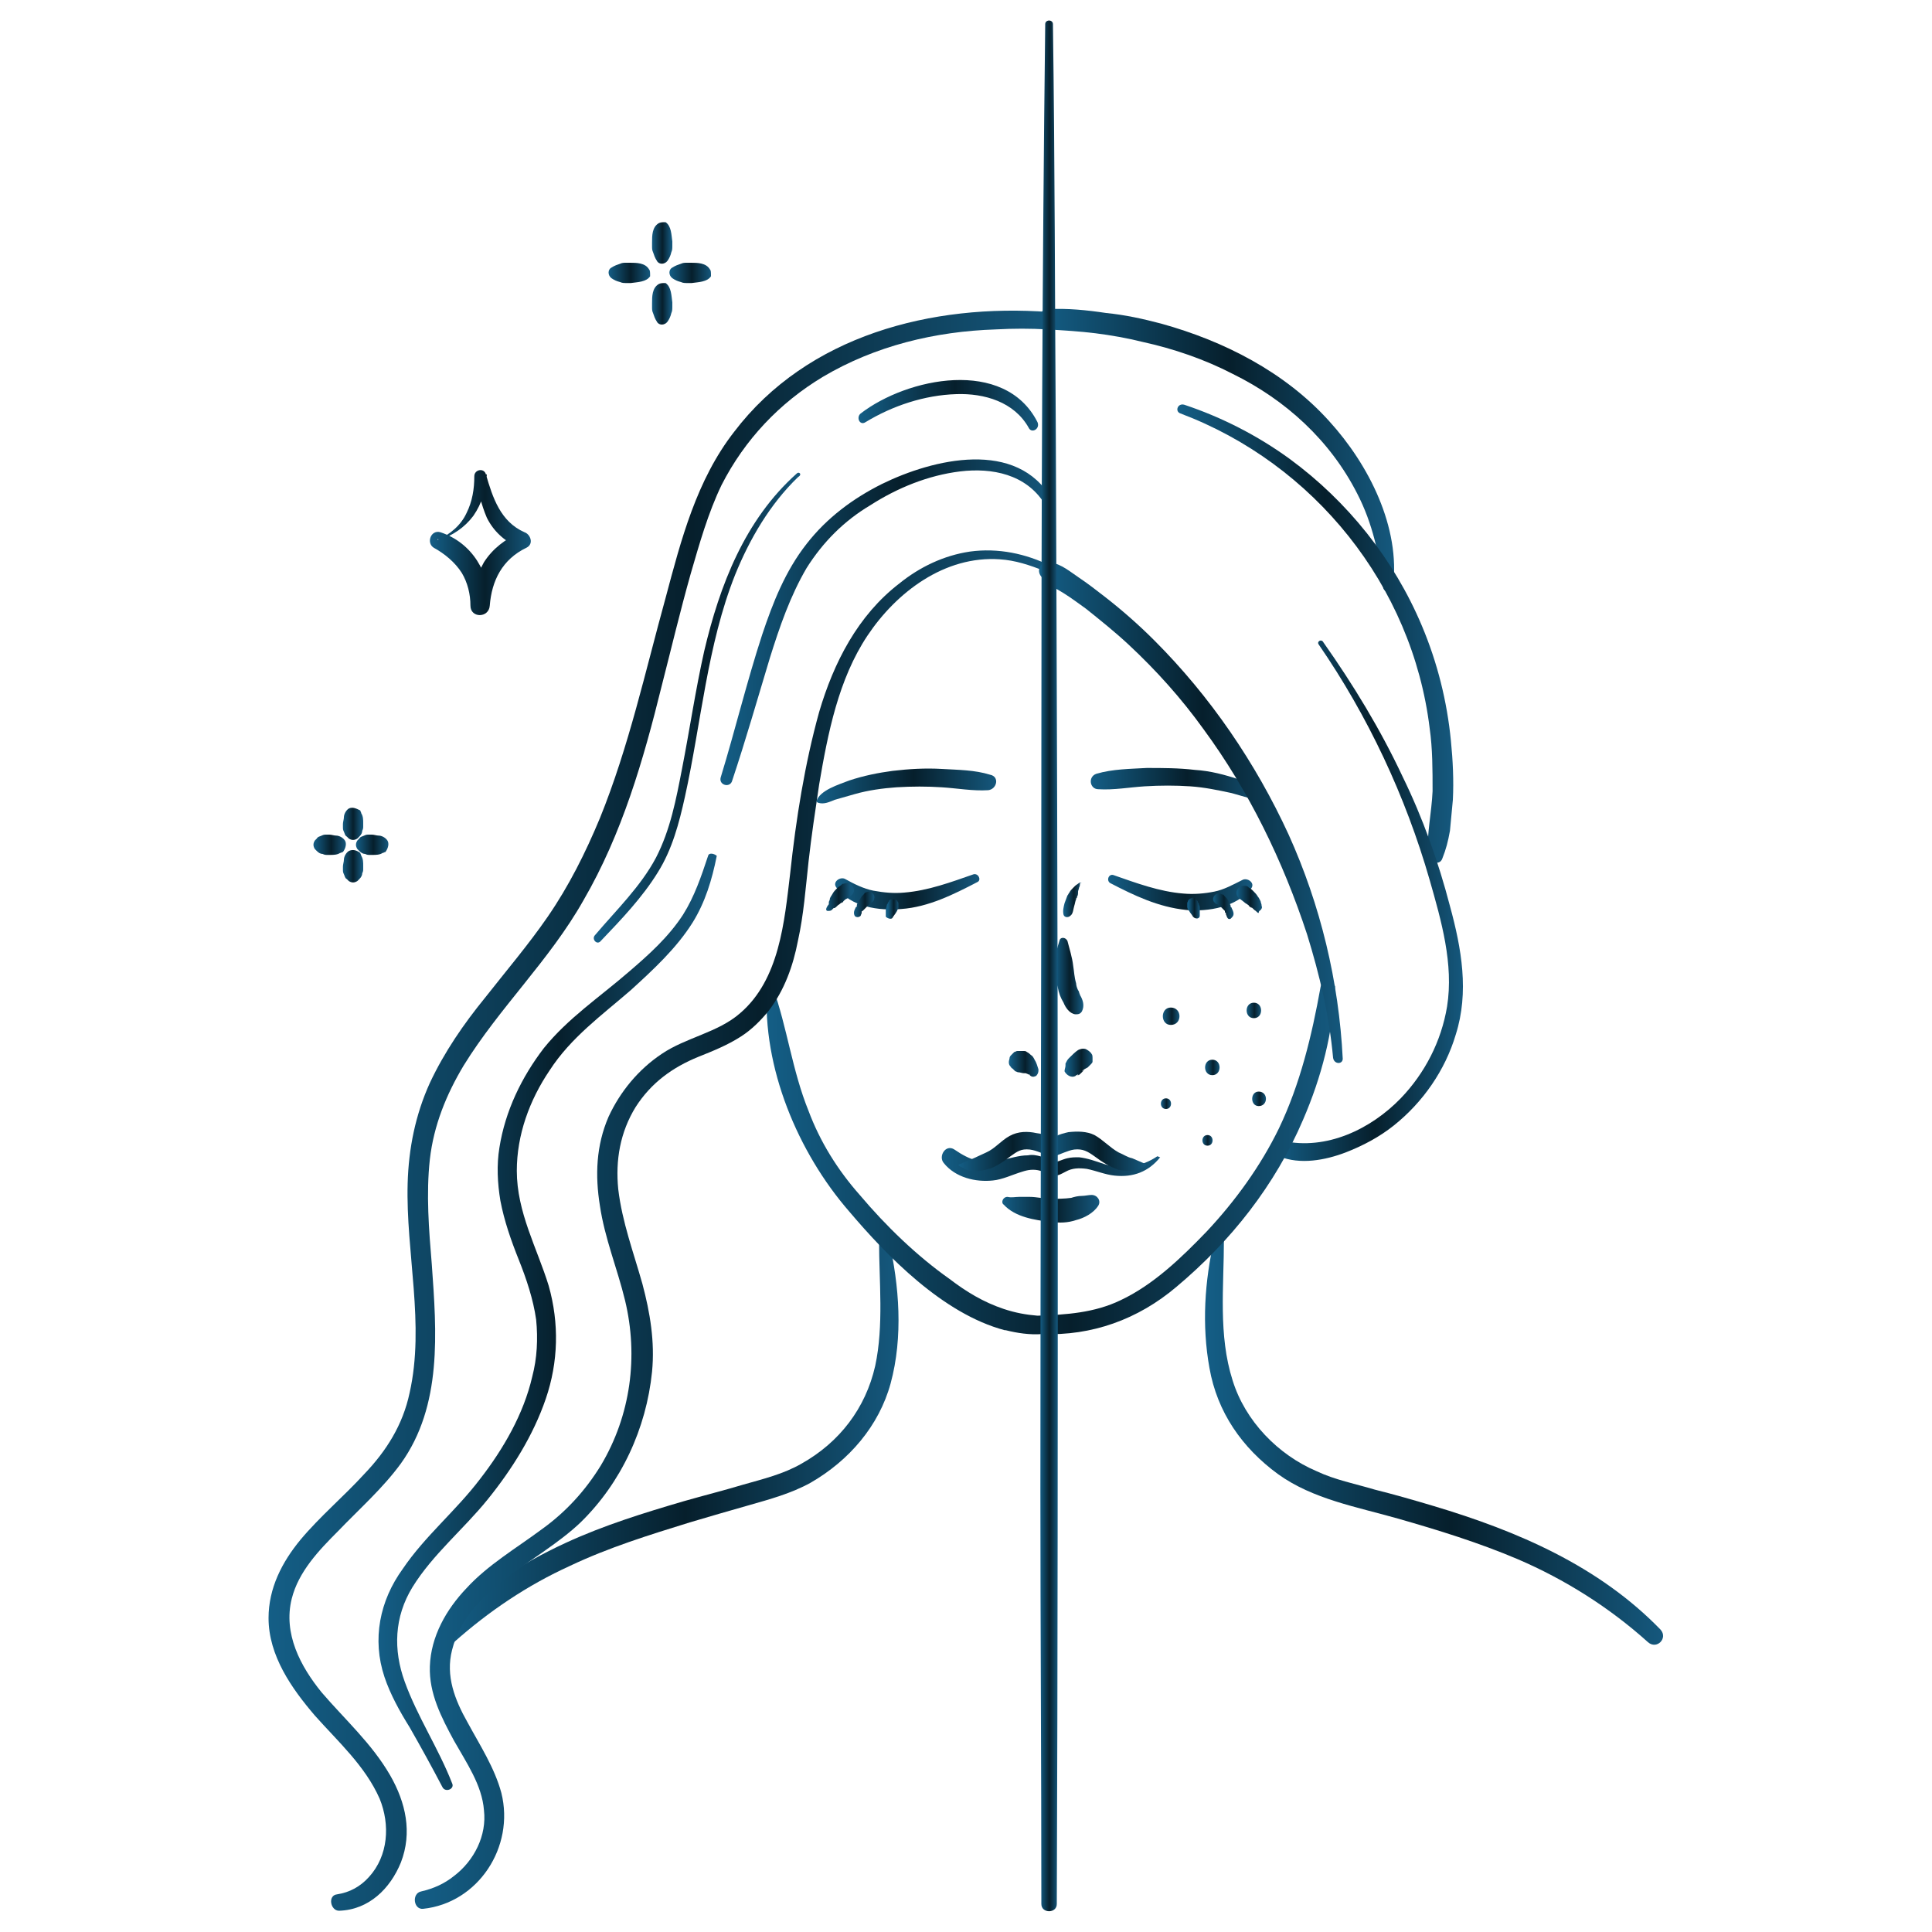 <?xml version="1.0" encoding="UTF-8"?>
<!-- Generator: Adobe Illustrator 27.4.1, SVG Export Plug-In . SVG Version: 6.00 Build 0)  -->
<svg xmlns="http://www.w3.org/2000/svg" xmlns:xlink="http://www.w3.org/1999/xlink" version="1.1" x="0px" y="0px" viewBox="0 0 200 200" style="enable-background:new 0 0 200 200;" xml:space="preserve">
<style type="text/css">
	.st0{display:none;}
	.st1{display:inline;}
	.st2{fill:url(#SVGID_1_);}
	.st3{fill:url(#SVGID_00000062190348026455402550000002693241944770318728_);}
	.st4{fill:url(#SVGID_00000044172704785568771300000014430308342816513712_);}
	.st5{fill:url(#SVGID_00000130647034223518715720000008787848424795271047_);}
	.st6{fill:url(#SVGID_00000099621343228337756320000017673936890453509287_);}
	.st7{fill:url(#SVGID_00000086654282905673738980000016434207348400563888_);}
	.st8{fill:url(#SVGID_00000112594441877435233620000012188408084010459267_);}
	.st9{fill:url(#SVGID_00000031170607237334432040000006847748481146625691_);}
	.st10{fill:url(#SVGID_00000026137347099898711670000016584647063306727323_);}
	.st11{fill:url(#SVGID_00000183963362884764212940000012022887473671711891_);}
	.st12{fill:url(#SVGID_00000079484633500010331400000001208745588738138777_);}
	.st13{fill:url(#SVGID_00000061455214329646186610000010606323482263646852_);}
	.st14{fill:url(#SVGID_00000139259026560821355900000013057369958534181300_);}
	.st15{fill:url(#SVGID_00000171703042474961499250000009123446134743742637_);}
	.st16{fill:url(#SVGID_00000070105699276720598100000011362317738759408316_);}
	.st17{fill:url(#SVGID_00000113341808996453169840000005484862029766885800_);}
	.st18{fill:url(#SVGID_00000121272950454710226470000014541458529544520344_);}
	.st19{fill:url(#SVGID_00000130615965728035176830000003667923756521494918_);}
	.st20{fill:url(#SVGID_00000134956870380329468010000017577441434675902899_);}
	.st21{fill:url(#SVGID_00000034049427025121013890000014110857145059834240_);}
	.st22{fill:url(#SVGID_00000158733011832058243510000011816646282627803310_);}
	.st23{fill:url(#SVGID_00000072266683467753454370000002322686526402138015_);}
	.st24{fill:url(#SVGID_00000116929097475494333150000004325910756137527455_);}
	.st25{fill:url(#SVGID_00000169521964846782861010000013056465777387007654_);}
	.st26{fill:url(#SVGID_00000067225543483497830460000017518001844980596873_);}
	.st27{fill:url(#SVGID_00000101094659122345894360000002838488499076108172_);}
	.st28{fill:url(#SVGID_00000101062789880478356940000009887006220455176633_);}
	.st29{fill:url(#SVGID_00000062155471914225485650000015919802308072055460_);}
	.st30{fill:url(#SVGID_00000098903876239148027030000006260698193726078367_);}
	.st31{fill:url(#SVGID_00000141419104721699935030000011821403613897510576_);}
	.st32{fill:url(#SVGID_00000127020982940484144870000004702287891351892112_);}
	.st33{fill:url(#SVGID_00000079488002396615424850000010872104319204474047_);}
	.st34{fill:url(#SVGID_00000156545303225591188010000010573871778539741071_);}
	.st35{fill:url(#SVGID_00000006685552881732173910000004291509709691379644_);}
	.st36{fill:url(#SVGID_00000151544681704110887370000003809015758111530644_);}
	.st37{fill:url(#SVGID_00000000928730500183684580000015790476515353559431_);}
	.st38{fill:url(#SVGID_00000037674036554207609330000007592097325375754420_);}
	.st39{fill:url(#SVGID_00000003103103027416453090000003591457542100560026_);}
	.st40{fill:url(#SVGID_00000119832148411074531370000004379072404839368852_);}
	.st41{fill:url(#SVGID_00000104665306825808545430000011045599685243686061_);}
	.st42{fill:url(#SVGID_00000008861412075231105620000012537716445970847148_);}
	.st43{fill:url(#SVGID_00000084497398917546318140000002648625564002383792_);}
	.st44{fill:url(#SVGID_00000165198565749398247260000002175537296107160988_);}
	.st45{fill:url(#SVGID_00000093159359604728340980000006232461369382120324_);}
	.st46{fill:url(#SVGID_00000152222996852212200610000009878096172292350091_);}
	.st47{fill:url(#SVGID_00000167377682714737683080000010638211259608505491_);}
	.st48{fill:url(#SVGID_00000181768152027907819160000013000025709822591377_);}
	.st49{fill:url(#SVGID_00000003796192920856309890000004707832367289179789_);}
	.st50{fill:url(#SVGID_00000115493766724696994180000008340968493436191901_);}
	.st51{fill:url(#SVGID_00000147908932813752361540000002843149161417670815_);}
	.st52{fill:url(#SVGID_00000066502961975353340000000006146185000048867262_);}
	.st53{fill:url(#SVGID_00000052101397079881820390000016172270707973892765_);}
	.st54{fill:url(#SVGID_00000049935906910830345700000012965400464707289486_);}
	.st55{fill:url(#SVGID_00000057827582582290216670000010891959299536505755_);}
	.st56{fill:url(#SVGID_00000042011900534052485620000007026914738583512738_);}
	.st57{fill:url(#SVGID_00000035531612756809129050000009723795389028307616_);}
	.st58{fill:url(#SVGID_00000050655404477359413250000006877222626876938139_);}
	.st59{fill:url(#SVGID_00000016038576225239623860000012504357556633280923_);}
	.st60{fill:url(#SVGID_00000082341758896254194440000011706552684867331513_);}
	.st61{fill:url(#SVGID_00000081615165051222388810000012420193627604034197_);}
	.st62{fill:url(#SVGID_00000115480740015926783100000015212842374472565687_);}
	.st63{fill:url(#SVGID_00000097467157768605038280000003262696571707368596_);}
	.st64{fill:url(#SVGID_00000030462067642188365940000014816265135049202365_);}
	.st65{fill:url(#SVGID_00000040540403887576272070000012100649929851586474_);}
	.st66{fill:url(#SVGID_00000154394113790833027310000002497612059693012136_);}
	.st67{fill:url(#SVGID_00000048483644599355015300000005262280203329241244_);}
	.st68{fill:url(#SVGID_00000164501757205416907020000001770979434956931002_);}
	.st69{fill:url(#SVGID_00000140701764051848560460000009107119317520240052_);}
	.st70{fill:url(#SVGID_00000106847413180837198830000012983580818084148874_);}
	.st71{fill:url(#SVGID_00000098912888850001977000000015211667202127833732_);}
	.st72{fill:url(#SVGID_00000132053513479510598980000004143072703203270273_);}
	.st73{fill:url(#SVGID_00000049212870143872393330000015088295759027237050_);}
	.st74{fill:url(#SVGID_00000131333480574146890620000007849503887744170150_);}
	.st75{fill:url(#SVGID_00000121254449807118826870000000516825085966017961_);}
	.st76{fill:url(#SVGID_00000082337636062653662530000003041772788353438652_);}
	.st77{fill:url(#SVGID_00000142164401046291230760000002118217711606310310_);}
	.st78{fill:url(#SVGID_00000099631844264063157830000018174686802661851315_);}
	.st79{fill:url(#SVGID_00000088817769996000811050000015692447404649638534_);}
	.st80{fill:url(#SVGID_00000001662224489347837440000014361108406796097435_);}
	.st81{fill:url(#SVGID_00000174560550138678595350000014428799017120283576_);}
	.st82{fill:url(#SVGID_00000049925655770071026870000006728386662743782033_);}
	.st83{fill:url(#SVGID_00000069365888025125154700000009356862194077157053_);}
	.st84{fill:url(#SVGID_00000176026157934483873060000000846236641610998975_);}
	.st85{fill:url(#SVGID_00000010272713395108548830000000223649671993777321_);}
	.st86{fill:url(#SVGID_00000075858429571154028430000014222375500641834911_);}
	.st87{fill:url(#SVGID_00000140012386168934105730000014486646389570520753_);}
	.st88{fill:url(#SVGID_00000127723755561204608440000006227300625041544360_);}
	.st89{fill:url(#SVGID_00000161622992197334123240000009630131764190534024_);}
	.st90{fill:url(#SVGID_00000067227627000672176540000017001960495139586470_);}
	.st91{fill:url(#SVGID_00000015313782914908304820000006289664682623881114_);}
	.st92{fill:url(#SVGID_00000085251308021123097670000006443268995489296566_);}
	.st93{fill:url(#SVGID_00000158016250624256906100000013600647163936417689_);}
	.st94{fill:url(#SVGID_00000173867938299947761220000010542984086892219562_);}
	.st95{fill:url(#SVGID_00000063609111116847844290000005838128994650571652_);}
	.st96{fill:url(#SVGID_00000002351659506938058680000005031474505001050759_);}
	.st97{fill:url(#SVGID_00000147204622282177087730000013026728038460189373_);}
	.st98{fill:url(#SVGID_00000013192521818299023820000012865170159050164158_);}
	.st99{fill:url(#SVGID_00000118394631567677312140000014882291972566897555_);}
	.st100{fill:url(#SVGID_00000065054622706359990150000000185723153193541022_);}
	.st101{fill:url(#SVGID_00000007414062882355571160000007828959882043504015_);}
	.st102{fill:url(#SVGID_00000100381654954709733540000006147475798221135008_);}
	.st103{fill:url(#SVGID_00000046311243106077384040000006928679450423861121_);}
	.st104{fill:url(#SVGID_00000096035073965011008860000005012967792129637536_);}
	.st105{fill:url(#SVGID_00000087403258480128953860000014014922256174059942_);}
	.st106{fill:url(#SVGID_00000013165229994007252850000007028958724104803263_);}
	.st107{fill:url(#SVGID_00000062889105259126832000000015394933682428689836_);}
	.st108{fill:url(#SVGID_00000128458012852779762410000004831868143435242681_);}
	.st109{fill:url(#SVGID_00000003104425722549145440000002807774492059615146_);}
	.st110{fill:url(#SVGID_00000110428751320557452700000012557687712054946467_);}
	.st111{fill:url(#SVGID_00000146466356984012180530000013026012361170124190_);}
	.st112{fill:url(#SVGID_00000127756764379227285350000005411688456018379651_);}
	.st113{fill:url(#SVGID_00000132066322069755260800000003901587660774963603_);}
	.st114{fill:url(#SVGID_00000183245391572355429060000004679465058521518251_);}
	.st115{fill:url(#SVGID_00000157286791739663078750000006684242214549636532_);}
	.st116{fill:url(#SVGID_00000011724867213793670220000015343812434498541471_);}
	.st117{fill:url(#SVGID_00000163754485689449338250000008538536246825639864_);}
	.st118{fill:url(#SVGID_00000177467985689650995970000003240778124749161882_);}
	.st119{fill:url(#SVGID_00000071560690396041343410000004302257009057679539_);}
	.st120{fill:url(#SVGID_00000070814714766945097120000001815711550423987599_);}
	.st121{fill:url(#SVGID_00000096019740531577884290000001567160079393263786_);}
	.st122{fill:url(#SVGID_00000003792710735950544500000008674768240197945509_);}
	.st123{fill:url(#SVGID_00000025415194092651817470000005987682252417169297_);}
	.st124{fill:url(#SVGID_00000036969125865440531680000002153857270094850731_);}
	.st125{fill:url(#SVGID_00000124144457372939613690000010811161072671736758_);}
	.st126{fill:url(#SVGID_00000168801418394766053710000015346323673611806368_);}
	.st127{fill:url(#SVGID_00000057863878544438599300000011575075255079412145_);}
	.st128{fill:url(#SVGID_00000111185340403608852840000001761245094334536090_);}
	.st129{fill:url(#SVGID_00000095327639250040151560000009445836678289459385_);}
	.st130{fill:url(#SVGID_00000034783079066030591720000010763359498948838815_);}
	.st131{fill:url(#SVGID_00000065050218613632375160000007089013543880150150_);}
	.st132{fill:url(#SVGID_00000181807992173195023960000012382616709182479516_);}
	.st133{fill:url(#SVGID_00000115495256543769249280000006641352007654077358_);}
	.st134{fill:url(#SVGID_00000045597415041058539070000003772766919518756749_);}
	.st135{fill:url(#SVGID_00000079476022037069967730000016638897305733509276_);}
	.st136{fill:url(#SVGID_00000012473693402112052960000006140279643888211845_);}
	.st137{fill:url(#SVGID_00000166641698032586239150000002390218670989393541_);}
	.st138{fill:url(#SVGID_00000158730798388371241360000004260407596029733047_);}
	.st139{fill:url(#SVGID_00000021083747761307299200000012204175960200682931_);}
	.st140{fill:url(#SVGID_00000024680011974577683700000001742803679305359497_);}
	.st141{fill:url(#SVGID_00000077298865722891453930000009174815000762711981_);}
	.st142{fill:url(#SVGID_00000063605913357941588520000009016093546792781969_);}
	.st143{fill:url(#SVGID_00000080170042441242723920000002098234766745893249_);}
	.st144{fill:url(#SVGID_00000168804409726233721030000016676323508465892028_);}
	.st145{fill:url(#SVGID_00000047762059277789227230000005800265001118284937_);}
	.st146{fill:url(#SVGID_00000024720517421822137270000004847604592465077381_);}
	.st147{fill:url(#SVGID_00000135652450888604143610000000375437470659709068_);}
	.st148{fill:url(#SVGID_00000056405239078365931810000008296193054795370648_);}
	.st149{fill:url(#SVGID_00000065036615932361013930000012478635912353813419_);}
	.st150{fill:url(#SVGID_00000149375763514328258910000018408602319141706402_);}
	.st151{fill:url(#SVGID_00000101077859920122757440000009447570395978996871_);}
	.st152{fill:url(#SVGID_00000114067848455286080000000013947677520554976947_);}
	.st153{fill:url(#SVGID_00000084520062656734018670000015437437950689286305_);}
	.st154{fill:url(#SVGID_00000005266610202671343860000015047334987630376587_);}
	.st155{fill:url(#SVGID_00000028309270782203975560000010859990881398876322_);}
	.st156{fill:url(#SVGID_00000052788893428382934970000010410225021966669489_);}
	.st157{fill:url(#SVGID_00000160879804914792795520000014799711393327677339_);}
	.st158{fill:url(#SVGID_00000052795287121895857880000008516903887394647213_);}
	.st159{fill:url(#SVGID_00000138548825649151796720000000067562739604725656_);}
	.st160{fill:url(#SVGID_00000122715881515772707390000017146428450026473870_);}
	.st161{fill:url(#SVGID_00000106859790227026522200000006899950972423712128_);}
	.st162{fill:url(#SVGID_00000073699701562395336240000005163771757673499569_);}
	.st163{fill:url(#SVGID_00000016073046711402994530000000013219336996338082_);}
	.st164{fill:url(#SVGID_00000010278984833151947850000000912199227733500810_);}
	.st165{fill:url(#SVGID_00000176729985752851600600000000788082909551532733_);}
	.st166{fill:url(#SVGID_00000125582064242863487450000005203216173743559615_);}
	.st167{fill:url(#SVGID_00000094608651999896056650000017233153411741656468_);}
	.st168{fill:url(#SVGID_00000173847563583911828780000010409629904101107076_);}
	.st169{fill:url(#SVGID_00000112591628845412753430000010741210730491948700_);}
	.st170{fill:url(#SVGID_00000132788481473245144080000008592198233413671812_);}
	.st171{fill:url(#SVGID_00000052791370866372900660000010761459296869024431_);}
	.st172{fill:url(#SVGID_00000147221050169954816260000005944868340715070593_);}
	.st173{fill:url(#SVGID_00000167389040264410690150000014878556002156218775_);}
	.st174{fill:url(#SVGID_00000153703055212626021350000003213111367143260853_);}
	.st175{fill:url(#SVGID_00000158737981460195016870000010427645535751290808_);}
	.st176{fill:url(#SVGID_00000055680730822528891450000010048581151434476969_);}
	.st177{fill:url(#SVGID_00000073712720569390599460000018177132066510754448_);}
	.st178{fill:url(#SVGID_00000072997569703302636180000002183341364011195536_);}
	.st179{fill:url(#SVGID_00000072996988733653903540000000777428940876080796_);}
	.st180{fill:url(#SVGID_00000036945815636957289900000010646283252865914803_);}
	.st181{fill:url(#SVGID_00000155144399343973667020000014994952870054693282_);}
	.st182{fill:url(#SVGID_00000060013764869465201350000001168332969334714811_);}
	.st183{fill:url(#SVGID_00000173157592522900837870000009588418141730569104_);}
	.st184{fill:url(#SVGID_00000168098209292742456720000004394218048752674953_);}
	.st185{fill:url(#SVGID_00000181070441790210400230000010400912170505505667_);}
	.st186{fill:url(#SVGID_00000179635488729947271230000011651989131753237921_);}
	.st187{fill:url(#SVGID_00000037657279288267705880000003379017174574290323_);}
	.st188{fill:url(#SVGID_00000108996576800309305350000014645967966407343491_);}
	.st189{fill:url(#SVGID_00000077284516954257392270000002295334513026148497_);}
	.st190{fill:url(#SVGID_00000091005800992816071810000002298478995141495686_);}
	.st191{fill:url(#SVGID_00000088111435136748126570000015472143904608220568_);}
	.st192{fill:url(#SVGID_00000142170956074720645720000011088374026557954981_);}
	.st193{fill:url(#SVGID_00000015323765261844159070000014791723688350139327_);}
	.st194{fill:url(#SVGID_00000181049224086969839780000001128441194179868090_);}
	.st195{fill:url(#SVGID_00000072238451658739402700000004103229659714508947_);}
	.st196{fill:url(#SVGID_00000044148462981844055130000003326903528131660938_);}
	.st197{fill:url(#SVGID_00000085248227663294789210000011312584356265250710_);}
	.st198{fill:url(#SVGID_00000144318577933183824790000016863085432784219300_);}
	.st199{fill:url(#SVGID_00000136408891563975189740000003532314881977900681_);}
	.st200{fill:url(#SVGID_00000148627279496013359600000007278026123429715643_);}
	.st201{fill:url(#SVGID_00000141432395955843597620000011593641813845246361_);}
	.st202{fill:url(#SVGID_00000054960347619773778240000008080278031767640753_);}
	.st203{fill:url(#SVGID_00000067225733173991418060000003597912144138674338_);}
	.st204{fill:url(#SVGID_00000071556078673531354700000006393936162977640838_);}
	.st205{fill:url(#SVGID_00000030453285988247932060000004196340404239533245_);}
	.st206{fill:url(#SVGID_00000182497955866328853390000009521097758899014590_);}
	.st207{fill:url(#SVGID_00000014606457489823536540000006923700108454602925_);}
	.st208{fill:url(#SVGID_00000143596829465331004480000004507653172360390309_);}
	.st209{fill:url(#SVGID_00000180343185596550107960000017335337045533241483_);}
	.st210{fill:url(#SVGID_00000137851510212607929900000002280100033402429871_);}
	.st211{fill:url(#SVGID_00000098203759620221504670000009298429135442470577_);}
	.st212{fill:url(#SVGID_00000077325157144016750730000005998519075064630184_);}
	.st213{fill:url(#SVGID_00000146485734560805971490000008996136889671723705_);}
	.st214{fill:url(#SVGID_00000013878762455540706810000016504314530570301347_);}
	.st215{fill:url(#SVGID_00000089559337599343183240000017755230647911652534_);}
	.st216{fill:url(#SVGID_00000103248902264200831940000014591624962852716698_);}
	.st217{fill:url(#SVGID_00000000207158199246461430000006875830202316127928_);}
	.st218{fill:url(#SVGID_00000138561543358699344280000010302313002561149093_);}
	.st219{fill:url(#SVGID_00000085218357713885391090000002542519085593509546_);}
	.st220{fill:url(#SVGID_00000166665335833442916730000009230392324209498286_);}
	.st221{fill:url(#SVGID_00000115498673482799097310000000421276891188613260_);}
	.st222{fill:url(#SVGID_00000160153371454559806690000015498628350175551889_);}
	.st223{fill:url(#SVGID_00000066500301985401296290000010335713746829651887_);}
	.st224{fill:url(#SVGID_00000105399189986503002860000010567459731146783915_);}
	.st225{fill:url(#SVGID_00000083768679836841191060000002113384156049549189_);}
	.st226{fill:url(#SVGID_00000090258545357578305420000006293269526852636817_);}
	.st227{fill:url(#SVGID_00000084498383674411443280000010704777878682791569_);}
	.st228{fill:url(#SVGID_00000038378317530491958350000004630166175503926659_);}
	.st229{fill:url(#SVGID_00000049933560742299973830000010544164162857987490_);}
	.st230{fill:url(#SVGID_00000154417038480131596160000011688667123199677879_);}
	.st231{fill:url(#SVGID_00000078033647876245114990000014291134104055382460_);}
	.st232{fill:url(#SVGID_00000033356621938555389020000005946422031602797980_);}
	.st233{fill:url(#SVGID_00000093154721410676604450000009951037057469630381_);}
	.st234{fill:url(#SVGID_00000074422422835865448360000005332944629454838163_);}
	.st235{fill:url(#SVGID_00000029038823855222698630000013960925647639037627_);}
	.st236{fill:url(#SVGID_00000157284439236120495490000008123381664369604254_);}
	.st237{fill:url(#SVGID_00000068645898242159294860000001969189238941877899_);}
	.st238{fill:url(#SVGID_00000075873326137800973110000010507717428577328570_);}
	.st239{fill:url(#SVGID_00000134247635335405790400000013088308725865884046_);}
	.st240{fill:url(#SVGID_00000176755743381182778510000014400724773431660704_);}
	.st241{fill:url(#SVGID_00000123436853133065756080000007355034879869076877_);}
	.st242{fill:url(#SVGID_00000090285343992460722770000009379934705840922776_);}
</style>
<g id="Editable" class="st0">
	<g class="st1">
		<g>
			<g>
				<g>
					<g>
						<g>
							<g>
								<g>
									<g>
										<path d="M122.8,93.3c-0.8,4.1-1.7,8.1-3.5,11.9c-1.6,3.2-3.6,6.1-6.1,8.6c-2.1,2.2-4.4,4.4-7.2,5.8            c-3,1.5-6.4,1.2-9.6,1.5c-0.6,0.1-0.8,1-0.2,1.1c5.2,1.1,10.3-0.1,14.4-3.6c4.5-3.8,8.3-8.6,10.6-14            c1.5-3.6,2.5-7.3,2.7-11.2C123.9,92.9,122.9,92.7,122.8,93.3L122.8,93.3z"></path>
									</g>
								</g>
								<g>
									<g>
										<path d="M76.2,93.5c-0.4,6.7,2.6,13.8,6.9,18.8c4.3,5,11.2,12.1,18.6,10c0.6-0.2,0.5-1.1-0.2-1.1            c-1.8-0.1-3.6-0.2-5.3-0.7c-1.7-0.5-3.2-1.5-4.6-2.5c-2.8-2-5.3-4.5-7.6-7c-1.8-2.1-3.3-4.5-4.3-7.1            c-1.3-3.4-1.8-7-3-10.4C76.7,93.2,76.3,93.2,76.2,93.5L76.2,93.5z"></path>
									</g>
								</g>
								<g>
									<g>
										<g>
											<path d="M109.1,107.6c-1.3,0.9-3,1.1-4.4,0.6c-0.7-0.2-1.4-0.5-2.1-0.6c-0.3,0-0.7,0-1,0c-0.4,0.1-0.9,0.4-1.3,0.4             c-0.3,0-0.7-0.4-1-0.5c-0.3-0.1-0.7-0.1-1-0.1c-0.8,0-1.5,0.2-2.2,0.4c-1.6,0.4-2.7,0-4-0.9c-0.8-0.5-1.4,0.5-0.9,1.2             c1,1.2,2.7,1.6,4.2,1.4c0.9-0.1,1.6-0.5,2.4-0.7c0.5-0.1,1-0.2,1.5-0.1c0.4,0.1,0.7,0.4,1.2,0.4c0.3,0,0.6-0.2,0.9-0.3             c0.6-0.3,1.1-0.4,1.8-0.2c0.8,0.1,1.6,0.5,2.4,0.6c1.5,0.2,2.8-0.4,3.8-1.5C109.2,107.6,109.2,107.5,109.1,107.6             L109.1,107.6z"></path>
										</g>
									</g>
									<g>
										<g>
											<path d="M92.4,108.4c0.3,0.2,0.6,0.4,1,0.4c0.4,0.1,0.8,0,1.2,0c0.8-0.1,1.5-0.6,2.1-1.1c0.5-0.4,0.9-0.7,1.6-0.6             c0.6,0.1,1.2,0.4,1.8,0.6c0.5,0.1,1-0.4,0.7-0.9c-0.4-0.7-1.2-0.9-1.9-1.1c-0.8-0.1-1.5-0.1-2.2,0.2             c-0.7,0.4-1.2,1-2,1.4c-0.3,0.2-0.7,0.4-1.1,0.5c-0.4,0.1-0.8,0.3-1.2,0.5C92.4,108.2,92.4,108.3,92.4,108.4L92.4,108.4z             "></path>
										</g>
									</g>
									<g>
										<g>
											<path d="M108.1,108.2c-0.4-0.1-0.7-0.3-1.1-0.5c-0.4-0.1-0.7-0.3-1.1-0.5c-0.7-0.4-1.3-1.1-2-1.4             c-0.7-0.3-1.4-0.4-2.2-0.2c-0.7,0.1-1.6,0.4-2,1.1c-0.3,0.5,0.2,1,0.7,0.9c0.6-0.1,1.1-0.5,1.7-0.6             c0.7-0.1,1.1,0.2,1.7,0.6c0.6,0.5,1.3,0.9,2,1.1c0.4,0.1,0.8,0.1,1.2,0.1c0.4,0,0.7-0.2,1-0.4             C108.2,108.3,108.2,108.2,108.1,108.2L108.1,108.2z"></path>
										</g>
									</g>
									<g>
										<g>
											<path d="M96.2,111.6c1,1.1,2.6,1.3,4,1.5c0.7,0.1,1.4,0.1,2.1-0.1c0.7-0.2,1.5-0.6,1.8-1.2c0.2-0.4-0.1-0.9-0.5-0.9             c-0.3,0-0.6,0.1-0.8,0.1c-0.3,0-0.7,0.1-0.9,0.1c-0.6,0.1-1.2,0.1-1.7,0.1c-0.6,0-1.2-0.1-1.8-0.2c-0.3,0-0.6,0-0.9,0             c-0.3,0-0.6,0.1-1,0C96.1,111,96,111.4,96.2,111.6L96.2,111.6z"></path>
										</g>
									</g>
								</g>
								<g>
									<g>
										<path d="M100.9,89.4c-0.2,0.7-0.4,1.5-0.4,2.2c0,0.6,0.1,1.2,0.3,1.7c0.1,0.5,0.3,0.9,0.5,1.3c0.2,0.4,0.5,0.9,0.9,0.9            c0.2,0,0.4,0,0.5-0.2c0.3-0.5,0.1-1-0.1-1.4c0-0.1-0.1-0.2-0.1-0.3c0.1,0.2,0-0.1-0.1-0.1c-0.1-0.2-0.1-0.4-0.2-0.6            c-0.2-0.5-0.2-1-0.3-1.5c-0.1-0.7-0.3-1.4-0.5-2.1C101.4,89.1,101,89.2,100.9,89.4L100.9,89.4z"></path>
									</g>
								</g>
								<g>
									<g>
										<path d="M102.6,84.6c-0.1,0.1-0.2,0.2-0.3,0.3c-0.1,0.1-0.2,0.2-0.2,0.3c-0.1,0.1-0.2,0.2-0.2,0.3c0,0.1-0.1,0.2-0.1,0.3            c-0.1,0.2-0.2,0.4-0.2,0.7c-0.1,0.3-0.2,0.7-0.1,1c0.1,0.2,0.4,0.2,0.6,0.1c0.2-0.2,0.2-0.5,0.3-0.8            c0.1-0.2,0.1-0.4,0.2-0.6c0,0,0-0.1,0.1-0.1c0,0.1,0,0,0-0.1c0.1-0.1,0.1-0.2,0.1-0.4c0-0.1,0.1-0.2,0.1-0.3            c0-0.1,0.1-0.3,0.1-0.4C102.8,84.6,102.7,84.5,102.6,84.6L102.6,84.6z"></path>
									</g>
								</g>
								<g>
									<g>
										<path d="M99.1,100.3c0-0.3-0.2-0.5-0.3-0.8c-0.1-0.2-0.2-0.3-0.3-0.4c-0.1-0.1-0.2-0.2-0.3-0.2c-0.1,0-0.2-0.1-0.3-0.1            c-0.1,0-0.2,0-0.2,0c-0.1,0-0.2,0-0.2,0c-0.1,0-0.2,0.1-0.2,0.1c-0.1,0.1-0.2,0.1-0.2,0.2c-0.1,0.1-0.1,0.2-0.2,0.3            c0,0.2,0,0.5,0.1,0.7c0,0.1,0.1,0.1,0.2,0.2c0.1,0,0.1,0.1,0.2,0.1c0,0,0.1,0,0.1,0.1c0.1,0,0.1,0.1,0.2,0.1            c0,0,0.1,0,0.1,0c0,0,0,0,0,0c-0.1,0-0.2,0-0.2,0c0.2,0,0.3,0.1,0.5,0.1c0.1,0,0.1,0,0.2,0c-0.1,0-0.1,0-0.2,0            c0.1,0,0.2,0,0.2,0.1c0,0-0.1,0-0.1-0.1c0.1,0,0.2,0.1,0.3,0.2c0,0-0.1,0-0.1-0.1c0,0,0.1,0.1,0.1,0.1            c0.1,0.1,0.4,0.2,0.5,0.1c0.1,0,0.1-0.1,0.2-0.2C99.1,100.5,99.1,100.4,99.1,100.3L99.1,100.3z"></path>
									</g>
								</g>
								<g>
									<g>
										<path d="M102.2,100.8c0.1-0.1,0.2-0.1,0.3-0.2c-0.1,0-0.1,0-0.2,0.1c0,0,0.1,0,0.1,0c0,0,0,0,0,0c0.1,0,0.2-0.1,0.3-0.1            c0,0,0.1-0.1,0.1-0.1c0.1-0.1,0.1-0.1,0.2-0.1c-0.1,0-0.1,0.1-0.2,0.1c0.2-0.1,0.3-0.2,0.5-0.3c0.1-0.1,0.2-0.1,0.2-0.2            c0.1-0.1,0.1-0.2,0.1-0.3c0-0.1,0-0.2,0-0.3c0-0.1,0-0.2-0.1-0.3c-0.1-0.2-0.3-0.3-0.5-0.4c-0.2,0-0.5,0-0.6,0.1            c-0.3,0.2-0.5,0.4-0.7,0.6c0,0,0,0.1-0.1,0.1c-0.1,0.1-0.2,0.2-0.2,0.4c0,0.1,0,0.1,0,0.2c0,0.2,0,0.3,0,0.5            C101.5,100.7,101.9,101,102.2,100.8L102.2,100.8z"></path>
									</g>
								</g>
							</g>
						</g>
					</g>
				</g>
				<g>
					<g>
						<g>
							<path d="M100.2,58c-2.1-1.1-4.5-1.5-6.8-1.2c-2.2,0.3-4.2,1.3-6,2.7c-3.5,2.7-5.5,6.6-6.7,10.8c-1.3,4.4-1.9,9-2.5,13.6         c-0.5,4-0.9,8.9-4.2,11.8c-1.9,1.6-4.5,2-6.6,3.4c-2,1.3-3.5,3.1-4.4,5.3c-1,2.4-1.2,4.9-0.7,7.5c0.4,2.7,1.5,5.3,2.1,8         c1.2,4.7,0.5,9.6-2,13.8c-1.3,2.1-2.9,3.9-4.9,5.3c-2.2,1.6-4.5,3-6.4,5c-1.7,1.8-3,4.1-3.1,6.6c0,2.3,1,4.3,2.1,6.2         c1,1.8,2.3,3.7,2.5,5.9c0.2,2.1-0.8,4.2-2.5,5.5c-0.8,0.6-1.7,1.1-2.8,1.3c-0.8,0.2-0.6,1.5,0.2,1.4c4.7-0.5,7.8-5.2,6.6-9.7         c-0.5-2.1-1.8-4-2.8-5.9c-1-1.9-1.9-3.9-1.3-6.1c1.3-5.2,7.2-7.3,10.8-10.7c3.4-3.3,5.6-7.9,6-12.6c0.2-2.5-0.1-5-0.8-7.4         c-0.7-2.6-1.7-5.2-2-7.9c-0.3-2.4,0.2-4.8,1.5-6.9c1.3-2,3.1-3.3,5.3-4.3c1.2-0.5,2.4-1,3.5-1.7c0.9-0.6,1.7-1.4,2.4-2.2         c1.3-1.7,2-3.8,2.5-5.8c0.5-2.2,0.7-4.4,0.9-6.7c0.2-2.2,0.5-4.3,0.9-6.5c0.7-4.3,1.6-8.8,4.1-12.5c2.5-3.7,6.5-6.7,11.1-6.4         c1.3,0.1,2.5,0.5,3.7,1C100.2,58.9,100.6,58.2,100.2,58L100.2,58z"></path>
						</g>
					</g>
					<g>
						<g>
							<path d="M100,36.6c-9.8-0.7-20.3,1.9-26.5,10c-3.1,4.1-4.4,9.1-5.7,14c-1.7,6.2-3.1,12.5-5.5,18.5c-1.2,2.9-2.6,5.7-4.4,8.2         c-1.6,2.4-3.5,4.6-5.3,6.8c-1.7,2.2-3.4,4.5-4.6,7.1c-1.2,2.7-1.8,5.5-1.9,8.4c-0.2,5.8,1.5,11.8,0.2,17.6         c-0.6,2.7-1.9,4.9-3.8,6.9c-1.7,1.9-3.7,3.5-5.3,5.5c-1.5,1.9-2.7,4.1-2.7,6.5c0,3.2,1.9,5.9,3.9,8.2c1.9,2.2,4.2,4.2,5.4,7         c0.9,2.2,0.7,4.8-0.9,6.5c-0.7,0.8-1.6,1.3-2.7,1.5c-0.8,0.1-0.6,1.4,0.2,1.4c2.5-0.1,4.3-1.8,5.2-4.1         c0.9-2.5,0.4-5.1-0.9-7.3c-1.5-2.6-3.9-4.7-5.8-7c-1.8-2.2-3.3-4.9-2.5-7.8c0.6-2.3,2.3-4.1,3.9-5.7c1.8-1.8,3.8-3.6,5.3-5.7         c3.5-4.9,3-11.1,2.6-16.8c-0.2-2.9-0.5-5.9-0.1-8.8c0.3-2.8,1.3-5.5,2.8-7.9c3-4.9,7.2-8.9,10.1-13.9c3.2-5.6,5-11.8,6.6-18         c0.8-3.1,1.6-6.3,2.5-9.4c0.7-2.5,1.4-5.1,2.6-7.5c1.9-3.8,4.9-6.9,8.5-9.1c4.4-2.6,9.5-3.8,14.5-4c1.4-0.1,2.9,0,4.3,0         C100.8,37.9,100.8,36.7,100,36.6L100,36.6z"></path>
						</g>
					</g>
				</g>
				<g>
					<g>
						<path d="M99.1,45.9c-2.7-5.4-11-3.7-14.9-0.7c-0.4,0.3-0.1,1,0.4,0.7c2.3-1.3,4.9-2.3,7.6-2.4c2.4-0.1,4.8,0.6,6.1,2.8        C98.6,46.8,99.3,46.4,99.1,45.9L99.1,45.9z"></path>
					</g>
				</g>
				<g>
					<g>
						<path d="M100.3,52.3c-2.9-5.1-10-3.4-14.3-1.3c-2.4,1.2-4.6,2.9-6.3,5C78,58.4,76.9,61,76,63.7c-1.3,4-2.3,8-3.5,12        c-0.2,0.6,0.8,0.9,1,0.3c1.2-3.4,2.1-6.8,3.1-10.3c0.8-2.6,1.7-5.2,3.1-7.5c1.4-2.2,3.2-3.9,5.3-5.3c2.3-1.4,4.9-2.5,7.6-2.9        c2.7-0.4,5.5,0.2,7.1,2.7C99.9,53.1,100.5,52.7,100.3,52.3L100.3,52.3z"></path>
					</g>
				</g>
				<g>
					<g>
						<path d="M71.3,82.4c-0.5,1.7-1.1,3.4-2.1,4.9c-1.2,1.9-2.9,3.4-4.5,4.8c-2.4,2.1-5.1,3.9-7.1,6.4c-1.9,2.4-3.3,5.3-3.7,8.3        c-0.2,1.5-0.2,3,0.1,4.5c0.3,1.7,0.9,3.3,1.5,4.9c0.6,1.6,1.3,3.3,1.5,5.1c0.2,1.6,0.1,3.2-0.3,4.8c-0.8,3.2-2.4,6.1-4.4,8.6        c-2,2.6-4.6,4.8-6.5,7.5c-1.9,2.7-2.6,5.9-1.6,9.1c0.5,1.5,1.3,2.9,2.1,4.3c1,1.7,1.9,3.3,2.8,5.1c0.2,0.5,1,0.1,0.8-0.4        c-1.1-2.9-2.9-5.6-4-8.5c-1-2.7-0.9-5.5,0.6-8c1.7-2.8,4.3-4.9,6.3-7.4c2-2.5,3.8-5.3,4.9-8.4c1-3.1,1.1-6.3,0.2-9.5        c-1-3.2-2.7-6.2-2.7-9.6c0-3,1.1-6,2.7-8.5c1.8-2.7,4.4-4.6,6.8-6.7c1.9-1.7,3.8-3.5,5.2-5.7c1.1-1.7,1.6-3.6,2-5.6        C72,82.1,71.4,82,71.3,82.4L71.3,82.4z"></path>
					</g>
				</g>
				<g>
					<g>
						<g>
							<path d="M93.7,83.9c-1.9,0.7-3.8,1.4-5.8,1.5c-0.9,0.1-1.7,0-2.6-0.2c-0.9-0.2-1.6-0.6-2.4-1c-0.4-0.2-1.1,0.3-0.8,0.8         c1.2,1.6,3.5,2,5.4,1.8c2.3-0.2,4.4-1.2,6.4-2.3C94.4,84.4,94.1,83.8,93.7,83.9L93.7,83.9z"></path>
						</g>
					</g>
					<g>
						<g>
							<path d="M81.4,86.9c0.1,0,0.2,0,0.3,0c0,0,0.1,0,0.1-0.1c0,0,0.1,0,0.1-0.1c0,0-0.1,0.1,0,0c0,0,0,0,0,0         c0.1-0.1,0.2-0.2,0.4-0.3c0,0-0.1,0.1-0.1,0.1c0.1-0.1,0.2-0.1,0.3-0.2c0,0-0.1,0.1-0.1,0.1c0.1,0,0.1-0.1,0.2-0.1         c0.1-0.1,0.2-0.1,0.3-0.2c0,0-0.1,0.1-0.1,0.1c0.2-0.1,0.4-0.3,0.6-0.5c0.2-0.4-0.1-0.9-0.5-0.9c-0.1,0-0.3,0-0.4,0.1         c0,0-0.1,0-0.1,0.1c-0.1,0.1-0.2,0.2-0.3,0.2c-0.2,0.1-0.3,0.3-0.4,0.5c-0.1,0.2-0.2,0.3-0.3,0.5c0,0.1,0,0.1-0.1,0.2         c0,0.1,0,0.1,0,0.2C81.2,86.8,81.3,86.9,81.4,86.9L81.4,86.9z"></path>
						</g>
					</g>
					<g>
						<g>
							<path d="M84.2,87.3c0-0.1,0-0.1,0.1-0.2c0,0,0,0,0,0c0,0,0,0,0-0.1c0,0,0-0.1,0.1-0.1c0,0,0-0.1,0-0.1c0,0,0,0,0,0         c0,0,0,0,0,0c0,0,0,0,0,0c0-0.1,0.1-0.1,0.2-0.2c0.1,0,0.1-0.1,0.2-0.1c0,0,0.1-0.1,0,0c0,0,0.1-0.1,0.1-0.1         c0,0,0.1,0,0.1-0.1c0,0,0.1-0.1,0,0c-0.1,0,0,0,0,0c0,0,0.1,0,0.1-0.1c0,0,0.1-0.1,0.1-0.1c0.1-0.1,0.2-0.2,0.2-0.3         c0.1-0.3-0.2-0.6-0.4-0.6c-0.1,0-0.2,0-0.3,0.1c-0.1,0-0.1,0.1-0.2,0.1c-0.1,0.1-0.1,0.1-0.2,0.2c-0.1,0.1-0.2,0.3-0.3,0.5         c0,0.1-0.1,0.2-0.1,0.3c0,0,0,0,0,0.1c0,0,0,0.1,0,0c0,0,0,0.1,0,0.1c-0.1,0.2-0.1,0.3-0.2,0.5c0,0.1,0,0.3,0.2,0.3         C84,87.5,84.1,87.5,84.2,87.3L84.2,87.3z"></path>
						</g>
					</g>
					<g>
						<g>
							<path d="M86.9,87.5c0.1-0.2,0.2-0.3,0.3-0.5c0.1-0.1,0.1-0.2,0.1-0.4c0-0.1,0-0.1,0-0.2c0-0.1,0-0.1,0-0.2         c0-0.1,0-0.2-0.1-0.2c0-0.1-0.1-0.2-0.2-0.2c-0.1,0-0.2,0-0.3,0c-0.1,0.1-0.1,0.1-0.2,0.2c0,0,0,0.1-0.1,0.1         c0,0.1,0,0.1-0.1,0.2c0,0.1-0.1,0.3-0.1,0.4c0,0.2,0,0.4,0,0.6C86.5,87.6,86.8,87.7,86.9,87.5L86.9,87.5z"></path>
						</g>
					</g>
					<g>
						<g>
							<path d="M80.6,77.9c0.5,0.2,0.9-0.1,1.4-0.2c0.6-0.2,1.1-0.4,1.7-0.5c1.2-0.3,2.3-0.5,3.5-0.6c1.3-0.1,2.6-0.1,3.8,0         c1.3,0.1,2.6,0.3,3.9,0.2c0.7-0.1,0.9-1.1,0.2-1.3c-1.3-0.4-2.7-0.4-4.1-0.5c-1.4-0.1-2.8,0-4.2,0.1         c-1.2,0.2-2.5,0.4-3.7,0.8c-0.8,0.3-2.5,0.8-2.7,1.8C80.5,77.7,80.5,77.8,80.6,77.9L80.6,77.9z"></path>
						</g>
					</g>
				</g>
				<g>
					<g>
						<g>
							<path d="M105.1,84.6c2,1.1,4.1,2.1,6.4,2.3c1.9,0.2,4.2-0.2,5.4-1.8c0.4-0.5-0.3-1-0.8-0.8c-0.8,0.4-1.5,0.8-2.4,1         c-0.8,0.2-1.7,0.3-2.6,0.2c-2-0.2-3.9-0.9-5.8-1.5C105,83.8,104.8,84.4,105.1,84.6L105.1,84.6z"></path>
						</g>
					</g>
					<g>
						<g>
							<path d="M117.8,86.9c0.1-0.1,0.1-0.2,0.1-0.4c0,0,0-0.1,0-0.1c0-0.1-0.1-0.2-0.1-0.3c-0.1-0.2-0.2-0.3-0.2-0.4         c-0.1-0.2-0.2-0.3-0.4-0.5c-0.1-0.1-0.2-0.2-0.3-0.2c0,0-0.1,0-0.1-0.1c-0.1-0.1-0.2-0.1-0.4-0.1c-0.4,0-0.7,0.5-0.5,0.9         c0.1,0.2,0.4,0.3,0.6,0.5c0,0-0.1-0.1-0.1-0.1c0.1,0.1,0.2,0.1,0.3,0.2c0.1,0,0.1,0.1,0.2,0.1c0,0-0.1-0.1-0.1-0.1         c0.1,0.1,0.2,0.1,0.3,0.2c0,0-0.1-0.1-0.1-0.1c0.1,0.1,0.3,0.2,0.4,0.3c0,0,0,0,0,0c0,0-0.1-0.1,0,0c0,0,0.1,0,0.1,0.1         c0.1,0,0.1,0.1,0.2,0.1C117.6,87,117.7,87,117.8,86.9L117.8,86.9z"></path>
						</g>
					</g>
					<g>
						<g>
							<path d="M115.5,87.2c0-0.2-0.1-0.3-0.2-0.5c0,0,0-0.1,0-0.1c0,0,0,0,0,0c0,0,0,0,0-0.1c0-0.1-0.1-0.2-0.1-0.3         c-0.1-0.2-0.2-0.3-0.3-0.5c0-0.1-0.1-0.1-0.1-0.2c0,0-0.1-0.1-0.1-0.1c-0.1-0.1-0.2-0.1-0.3-0.1c-0.3,0-0.5,0.3-0.4,0.6         c0,0.1,0.1,0.2,0.1,0.3c0.1,0,0.1,0.1,0.2,0.1c0,0,0.1,0,0.1,0.1c0,0,0,0,0,0c0,0-0.1-0.1,0,0c0,0,0.1,0,0.1,0.1         c0,0,0.1,0.1,0.1,0.1c0,0-0.1-0.1,0,0c0.1,0,0.1,0.1,0.2,0.1c0.1,0,0.1,0.1,0.1,0.2c0,0,0,0,0,0c0,0,0,0.1,0,0c0,0,0,0,0,0         c0,0,0,0,0,0c0,0,0,0.1,0.1,0.1c0,0,0,0,0,0.1c0,0,0,0.1,0,0c0,0.1,0.1,0.1,0.1,0.2c0,0.1,0.2,0.2,0.3,0.2         C115.5,87.5,115.5,87.3,115.5,87.2L115.5,87.2z"></path>
						</g>
					</g>
					<g>
						<g>
							<path d="M112.7,87.4c0-0.2,0-0.4,0-0.6c0-0.1,0-0.3-0.1-0.4c0-0.1,0-0.1-0.1-0.2c0,0,0-0.1-0.1-0.1c0-0.1-0.1-0.1-0.2-0.2         c-0.1-0.1-0.2-0.1-0.3,0c-0.1,0-0.2,0.1-0.2,0.2c0,0.1-0.1,0.1-0.1,0.2c0,0.1,0,0.1,0,0.2c0,0.1,0,0.1,0,0.2         c0,0.1,0.1,0.2,0.1,0.4c0.1,0.2,0.2,0.3,0.3,0.5C112.4,87.7,112.6,87.6,112.7,87.4L112.7,87.4z"></path>
						</g>
					</g>
					<g>
						<g>
							<path d="M118.6,77.6c-0.2-0.9-1.8-1.4-2.6-1.7c-1.2-0.4-2.5-0.7-3.8-0.9c-1.3-0.2-2.7-0.2-4.1-0.1c-1.4,0.1-2.8,0.1-4.2,0.5         c-0.8,0.2-0.6,1.3,0.2,1.3c1.3,0.1,2.6-0.1,3.9-0.2c1.3-0.1,2.6-0.1,3.8,0c1.2,0.1,2.4,0.3,3.5,0.6c0.6,0.1,1.1,0.3,1.7,0.5         c0.4,0.1,0.9,0.4,1.4,0.2C118.6,77.8,118.7,77.7,118.6,77.6L118.6,77.6z"></path>
						</g>
					</g>
				</g>
				<g>
					<g>
						<path d="M85.7,114.6c0,3.5,0.4,7.1-0.3,10.6c-0.8,3.5-3,6.4-6.1,8.2c-1.5,0.9-3.2,1.3-4.9,1.8c-1.6,0.5-3.3,0.9-4.9,1.4        c-3.4,1-6.7,2-9.9,3.5c-3.9,1.8-7.5,4.2-10.4,7.3c-0.7,0.7,0.3,1.7,1,1c2.9-2.6,6.2-4.8,9.7-6.4c3.2-1.5,6.6-2.6,10.1-3.6        c1.7-0.5,3.3-1,5-1.4c1.7-0.5,3.5-1,5.1-1.9c3.2-1.8,5.7-4.8,6.7-8.4c1.1-3.9,0.7-8.2-0.1-12.1        C86.4,114.1,85.7,114.2,85.7,114.6L85.7,114.6z"></path>
					</g>
				</g>
				<g>
					<g>
						<path d="M113.9,114.5c-0.8,3.5-1.1,7.2-0.4,10.8c0.7,3.7,2.7,6.7,5.8,8.9c2.9,2.1,6.6,2.8,10,3.7c3.4,1,6.8,2,10.1,3.4        c4,1.7,7.7,4.1,11,7c0.7,0.6,1.7-0.4,1-1c-5.2-5.4-12-8.3-19.1-10.4c-1.6-0.5-3.3-0.9-4.9-1.4c-1.6-0.5-3.4-0.8-4.9-1.5        c-3.3-1.4-6-4.2-7.1-7.6c-1.2-3.8-0.7-7.9-0.7-11.8C114.7,114.2,114,114.1,113.9,114.5L113.9,114.5z"></path>
					</g>
				</g>
			</g>
			<g>
				<g>
					<g>
						<path d="M48.8,55.7c1.1-0.4,2.1-1.1,2.9-2.1c0.7-1,1-2.2,1.2-3.5c-0.3,0-0.7,0.1-1,0.1c0.2,1.2,0.5,2.4,1,3.5        c0.6,1.1,1.5,2,2.6,2.5c0.1-0.4,0.1-0.9,0.2-1.3c-1.3,0.5-2.3,1.3-3,2.5c-0.7,1.1-1,2.4-1.1,3.6c0.6,0,1.1,0,1.7,0        c0-2.7-1.5-5.3-4.2-6.2c-0.8-0.3-1.3,0.9-0.6,1.3c0.9,0.5,1.8,1.2,2.3,2.1c0.5,0.8,0.7,1.8,0.7,2.8c0,1.1,1.6,1,1.7,0        c0.2-2.1,1.1-3.9,3.1-4.8c0.6-0.3,0.3-1.1-0.2-1.3c-2.1-0.9-2.7-2.9-3.2-4.9c-0.2-0.6-1-0.4-1,0.1c0,1-0.2,2.1-0.6,3.1        c-0.5,1-1.4,1.8-2.4,2.3C48.7,55.6,48.7,55.8,48.8,55.7z"></path>
					</g>
				</g>
				<g>
					<g>
						<g>
							<g>
								<path d="M41.2,78.4c-0.2,0.1-0.4,0.5-0.4,0.7c0,0.2,0,0.4-0.1,0.6c0,0.1,0,0.2,0,0.2c0,0.1,0,0.3,0.1,0.4          c0.1,0.2,0.1,0.3,0.3,0.4c0,0,0.1,0.1,0.1,0.1c0.2,0.2,0.5,0.2,0.7,0c0,0,0.1-0.1,0.1-0.1c0.1-0.1,0.2-0.3,0.3-0.5          c0-0.1,0.1-0.3,0.1-0.4c0-0.1,0-0.2,0-0.3c0-0.3,0-0.5-0.2-0.8c0-0.1-0.1-0.1-0.1-0.2C41.9,78.3,41.5,78.2,41.2,78.4          L41.2,78.4z"></path>
							</g>
						</g>
						<g>
							<g>
								<path d="M41.2,81.9c-0.2,0.1-0.4,0.5-0.4,0.7c0,0.2,0,0.4-0.1,0.6c0,0.1,0,0.2,0,0.2c0,0.1,0,0.3,0.1,0.4          c0.1,0.2,0.1,0.3,0.3,0.4c0,0,0.1,0.1,0.1,0.1c0.2,0.2,0.5,0.2,0.7,0c0,0,0.1-0.1,0.1-0.1c0.1-0.1,0.2-0.3,0.3-0.5          c0-0.1,0.1-0.3,0.1-0.4c0-0.1,0-0.2,0-0.3c0-0.3,0-0.5-0.2-0.8c0-0.1-0.1-0.1-0.1-0.2C41.9,81.9,41.5,81.7,41.2,81.9          L41.2,81.9z"></path>
							</g>
						</g>
					</g>
					<g>
						<g>
							<g>
								<path d="M44.4,81c-0.1-0.2-0.5-0.4-0.7-0.4c-0.2,0-0.4,0-0.6-0.1c-0.1,0-0.2,0-0.2,0c-0.1,0-0.3,0-0.4,0.1          c-0.2,0.1-0.3,0.1-0.4,0.3c0,0-0.1,0.1-0.1,0.1c-0.2,0.2-0.2,0.5,0,0.7c0,0,0.1,0.1,0.1,0.1c0.1,0.1,0.3,0.2,0.5,0.3          c0.1,0,0.3,0.1,0.4,0.1c0.1,0,0.2,0,0.3,0c0.3,0,0.5,0,0.8-0.2c0.1,0,0.1-0.1,0.2-0.1C44.5,81.7,44.6,81.3,44.4,81L44.4,81z          "></path>
							</g>
						</g>
						<g>
							<g>
								<path d="M40.9,81c-0.1-0.2-0.5-0.4-0.7-0.4c-0.2,0-0.4,0-0.6-0.1c-0.1,0-0.2,0-0.2,0c-0.1,0-0.3,0-0.4,0.1          c-0.2,0.1-0.3,0.1-0.4,0.3c0,0-0.1,0.1-0.1,0.1c-0.2,0.2-0.2,0.5,0,0.7c0,0,0.1,0.1,0.1,0.1c0.1,0.1,0.3,0.2,0.5,0.3          c0.1,0,0.3,0.1,0.4,0.1c0.1,0,0.2,0,0.3,0c0.3,0,0.5,0,0.8-0.2c0.1,0,0.1-0.1,0.2-0.1C40.9,81.7,41,81.3,40.9,81L40.9,81z"></path>
							</g>
						</g>
					</g>
				</g>
				<g>
					<g>
						<g>
							<g>
								<path d="M67.3,29.1c-0.5,0.3-0.5,1-0.6,1.6c0,0.1,0,0.2,0,0.4c0,0.2,0,0.3,0,0.5c0.1,0.3,0.2,0.5,0.3,0.7          c0.2,0.3,0.7,0.3,0.9,0c0.1-0.2,0.3-0.4,0.3-0.7c0-0.2,0.1-0.4,0-0.5c0-0.1,0-0.2,0-0.4c0-0.5-0.1-1.3-0.6-1.6          C67.6,29.1,67.4,29.1,67.3,29.1L67.3,29.1z"></path>
							</g>
						</g>
						<g>
							<g>
								<path d="M67.3,34.3c-0.5,0.3-0.5,1-0.6,1.6c0,0.1,0,0.2,0,0.4c0,0.2,0,0.3,0,0.5c0.1,0.3,0.2,0.5,0.3,0.7          c0.2,0.3,0.7,0.3,0.9,0c0.1-0.2,0.3-0.4,0.3-0.7c0-0.2,0.1-0.4,0-0.5c0-0.1,0-0.2,0-0.4c0-0.5-0.1-1.3-0.6-1.6          C67.6,34.2,67.4,34.2,67.3,34.3L67.3,34.3z"></path>
							</g>
						</g>
					</g>
					<g>
						<g>
							<g>
								<path d="M71.6,33c-0.3-0.5-1-0.5-1.6-0.6c-0.1,0-0.2,0-0.4,0c-0.2,0-0.3,0-0.5,0c-0.3,0.1-0.5,0.2-0.7,0.3          c-0.3,0.2-0.3,0.7,0,0.9c0.2,0.1,0.4,0.3,0.7,0.3c0.2,0,0.4,0.1,0.5,0c0.1,0,0.2,0,0.4,0c0.5,0,1.3-0.1,1.6-0.6          C71.7,33.3,71.7,33.2,71.6,33L71.6,33z"></path>
							</g>
						</g>
						<g>
							<g>
								<path d="M66.4,33c-0.3-0.5-1-0.5-1.6-0.6c-0.1,0-0.2,0-0.4,0c-0.2,0-0.3,0-0.5,0c-0.3,0.1-0.5,0.2-0.7,0.3          c-0.3,0.2-0.3,0.7,0,0.9c0.2,0.1,0.4,0.3,0.7,0.3c0.2,0,0.4,0.1,0.5,0c0.1,0,0.2,0,0.4,0c0.5,0,1.3-0.1,1.6-0.6          C66.5,33.3,66.5,33.2,66.4,33L66.4,33z"></path>
							</g>
						</g>
					</g>
				</g>
			</g>
		</g>
		<g>
			<g>
				<path d="M99.7,12.4C99.4,33,99.4,53.5,99.3,74c0,20.5-0.1,41.1-0.1,61.6c0,11.6,0,23.2,0.1,34.7c0,0.8,1.3,0.8,1.3,0      c0.1-20.5,0.1-41.1,0.1-61.6c0-20.5-0.1-41.1-0.1-61.6c0-11.6-0.1-23.2-0.2-34.7C100.3,12,99.7,12,99.7,12.4L99.7,12.4z"></path>
			</g>
		</g>
		<g>
			<g>
				<path d="M124.7,99.4c-0.3-6.5-1.8-12.9-4.6-18.8c-2.8-6-6.6-11.6-11.3-16.3c-1.3-1.3-2.7-2.5-4.1-3.7c-0.7-0.6-1.4-1.1-2.2-1.6      c-0.7-0.5-1.5-1.1-2.4-1.3c-0.8-0.1-1.2,0.7-0.7,1.3c0.5,0.6,1.2,1,1.8,1.4c0.6,0.4,1.3,0.9,1.9,1.3c1.3,0.9,2.4,2,3.6,3      c2.3,2.2,4.4,4.6,6.3,7.1c3.8,5.2,6.7,11.1,8.7,17.2c1.1,3.4,1.9,6.8,2.2,10.4C124,99.8,124.7,99.8,124.7,99.4L124.7,99.4z"></path>
			</g>
		</g>
		<g>
			<g>
				<path d="M122.7,64.6c4.2,6,7.3,12.7,9.3,19.8c1,3.4,2,7.1,1.5,10.6c-0.5,2.9-1.9,5.6-3.9,7.7c-2.5,2.6-6.3,4.4-9.9,3.6      c-0.8-0.2-1.1,1-0.3,1.3c1.8,0.7,3.9,0.3,5.6-0.3c1.5-0.5,2.9-1.3,4.1-2.3c2.5-1.9,4.3-4.6,5.2-7.6c1.1-3.6,0.5-7.2-0.5-10.8      c-1-3.7-2.3-7.4-4-10.9c-1.9-4-4.1-7.7-6.7-11.3C122.9,64.1,122.5,64.3,122.7,64.6L122.7,64.6z"></path>
			</g>
		</g>
		<g>
			<g>
				<path d="M111,45.2c11.2,4.2,19.5,14.5,20.9,26.4c0.2,1.7,0.3,3.5,0.2,5.3c-0.1,1.8-0.5,3.6-0.4,5.3c0,0.6,0.9,1,1.2,0.3      c0.3-0.8,0.5-1.5,0.6-2.3c0.1-0.9,0.2-1.7,0.2-2.6c0.1-1.6,0-3.3-0.1-4.9c-0.4-3.3-1.2-6.6-2.5-9.7c-2.4-5.6-6.2-10.4-11.1-14      c-2.7-2-5.7-3.5-8.8-4.6C110.8,44.3,110.6,45,111,45.2L111,45.2z"></path>
			</g>
		</g>
		<g>
			<g>
				<path d="M128.9,59.8c0.7-5.1-2-10.3-5.3-13.9c-3.7-4.1-8.8-6.7-14.1-8.2c-1.5-0.4-3-0.7-4.6-0.9c-1.6-0.2-3.2-0.4-4.9-0.3      c-1.1,0.1-1.1,1.6,0,1.7c1.3,0.1,2.7,0.2,4,0.3c1.3,0.2,2.7,0.4,4,0.7c2.6,0.6,5.2,1.5,7.6,2.7c4.4,2.2,8.2,5.6,10.5,10.1      c1.3,2.5,1.9,5.2,2.2,7.9C128.2,60.2,128.8,60.2,128.9,59.8L128.9,59.8z"></path>
			</g>
		</g>
		<g>
			<g>
				<path d="M78.8,50.2c-4.4,3.9-6.5,9.4-7.8,15c-0.7,3.3-1.2,6.6-1.9,9.9c-0.5,2.5-0.9,5.2-2.2,7.4c-1.3,2.4-3.3,4.4-5.1,6.5      c-0.3,0.4,0.2,0.9,0.5,0.5c1.7-1.8,3.5-3.7,4.8-5.8c1.2-1.9,1.8-4.1,2.3-6.4c1.4-6.2,1.8-12.7,4.3-18.7c1.2-3,2.9-5.9,5.3-8.2      C79.3,50.3,79,50,78.8,50.2L78.8,50.2z"></path>
			</g>
		</g>
		<g>
			<g>
				<path d="M110.3,96.5c0.9,0,0.9-1.5,0-1.5C109.3,95,109.3,96.5,110.3,96.5L110.3,96.5z"></path>
			</g>
		</g>
		<g>
			<g>
				<path d="M117.2,96c0.8,0,0.8-1.3,0-1.3C116.4,94.7,116.4,96,117.2,96L117.2,96z"></path>
			</g>
		</g>
		<g>
			<g>
				<path d="M113.8,100.7c0.8,0,0.8-1.3,0-1.3C112.9,99.5,112.9,100.7,113.8,100.7L113.8,100.7z"></path>
			</g>
		</g>
		<g>
			<g>
				<path d="M113.3,106.6c0.6,0,0.6-0.9,0-0.9C112.7,105.7,112.7,106.6,113.3,106.6L113.3,106.6z"></path>
			</g>
		</g>
		<g>
			<g>
				<path d="M117.7,103.3c0.8,0,0.8-1.2,0-1.2C116.9,102.1,116.9,103.3,117.7,103.3L117.7,103.3z"></path>
			</g>
		</g>
		<g>
			<g>
				<path d="M109.8,103.6c0.6,0,0.6-0.9,0-0.9C109.3,102.7,109.3,103.6,109.8,103.6L109.8,103.6z"></path>
			</g>
		</g>
	</g>
</g>
<g id="Outlined">
	<g>
		<g>
			<linearGradient id="SVGID_1_" gradientUnits="userSpaceOnUse" x1="107.577" y1="46.614" x2="144.285" y2="46.614">
				<stop offset="0" style="stop-color:#145E86"></stop>
				<stop offset="0.537" style="stop-color:#061F2C"></stop>
				<stop offset="1" style="stop-color:#15587D"></stop>
			</linearGradient>
			<path class="st2" d="M144.2,60.8c0.8-6.2-2.5-12.7-6.6-17.2c-4.6-5.1-10.9-8.3-17.4-10.1c-1.9-0.5-3.7-0.9-5.7-1.1     c-2-0.3-4-0.5-6-0.4c-1.3,0.1-1.3,1.9,0,2.1c1.6,0.1,3.3,0.2,4.9,0.4c1.6,0.2,3.3,0.5,4.9,0.9c3.2,0.7,6.4,1.8,9.3,3.3     c5.5,2.7,10.1,6.9,12.9,12.4c1.6,3.1,2.3,6.4,2.7,9.8C143.4,61.4,144.1,61.4,144.2,60.8L144.2,60.8z"></path>
		</g>
		<g>
			
				<linearGradient id="SVGID_00000001655767819889152560000001469517695181912741_" gradientUnits="userSpaceOnUse" x1="121.862" y1="65.581" x2="150.309" y2="65.581">
				<stop offset="0" style="stop-color:#145E86"></stop>
				<stop offset="0.537" style="stop-color:#061F2C"></stop>
				<stop offset="1" style="stop-color:#15587D"></stop>
			</linearGradient>
			<path style="fill:url(#SVGID_00000001655767819889152560000001469517695181912741_);" d="M122.2,42.8c13.8,5.2,24,17.8,25.8,32.6     c0.3,2.1,0.3,4.3,0.3,6.5c-0.1,2.2-0.6,4.4-0.5,6.6c0,0.7,1.2,1.2,1.5,0.4c0.4-1,0.6-1.8,0.8-2.9c0.1-1.1,0.2-2.1,0.3-3.2     c0.1-2,0-4.1-0.2-6.1c-0.4-4.1-1.4-8.1-3-11.9c-2.9-6.9-7.7-12.9-13.7-17.3c-3.3-2.4-7-4.3-10.9-5.6     C121.9,41.7,121.6,42.6,122.2,42.8L122.2,42.8z"></path>
		</g>
		<g>
			
				<linearGradient id="SVGID_00000165195563709353228200000011175537238061346479_" gradientUnits="userSpaceOnUse" x1="131.741" y1="93.196" x2="151.444" y2="93.196">
				<stop offset="0" style="stop-color:#145E86"></stop>
				<stop offset="0.537" style="stop-color:#061F2C"></stop>
				<stop offset="1" style="stop-color:#15587D"></stop>
			</linearGradient>
			<path style="fill:url(#SVGID_00000165195563709353228200000011175537238061346479_);" d="M136.5,66.7c5.1,7.4,9,15.7,11.5,24.4     c1.2,4.2,2.5,8.7,1.8,13.1c-0.6,3.6-2.3,6.9-4.8,9.5c-3.1,3.2-7.7,5.4-12.2,4.4c-1-0.2-1.4,1.2-0.4,1.6c2.2,0.9,4.8,0.4,6.9-0.4     c1.8-0.7,3.5-1.6,5-2.8c3-2.4,5.3-5.7,6.4-9.4c1.4-4.4,0.6-8.9-0.6-13.3c-1.2-4.6-2.8-9.1-4.9-13.4c-2.3-4.9-5.1-9.5-8.2-13.9     C136.8,66.1,136.3,66.4,136.5,66.7L136.5,66.7z"></path>
		</g>
		<g>
			<g>
				<g>
					
						<linearGradient id="SVGID_00000080921244619617284440000002999678130613940641_" gradientUnits="userSpaceOnUse" x1="45.488" y1="149.108" x2="92.909" y2="149.108">
						<stop offset="0" style="stop-color:#145E86"></stop>
						<stop offset="0.537" style="stop-color:#061F2C"></stop>
						<stop offset="1" style="stop-color:#15587D"></stop>
					</linearGradient>
					<path style="fill:url(#SVGID_00000080921244619617284440000002999678130613940641_);" d="M91,128.4c0,4.3,0.5,8.8-0.4,13       c-1,4.4-3.7,7.9-7.6,10.1c-1.9,1.1-4,1.6-6.1,2.2c-2,0.6-4,1.1-6.1,1.7c-4.1,1.2-8.3,2.5-12.2,4.3c-4.8,2.2-9.2,5.1-12.9,9       c-0.8,0.8,0.4,2,1.3,1.3c3.6-3.2,7.6-5.9,12-7.9c4-1.9,8.2-3.2,12.4-4.5c2-0.6,4.1-1.2,6.2-1.8c2.1-0.6,4.3-1.2,6.3-2.3       c4-2.3,7.1-5.9,8.3-10.3c1.3-4.8,0.9-10.1-0.2-14.9C91.8,127.7,90.9,127.9,91,128.4L91,128.4z"></path>
				</g>
				<g>
					
						<linearGradient id="SVGID_00000163034286880345509420000013141853944375448767_" gradientUnits="userSpaceOnUse" x1="124.781" y1="149.107" x2="172.182" y2="149.107">
						<stop offset="0" style="stop-color:#145E86"></stop>
						<stop offset="0.537" style="stop-color:#061F2C"></stop>
						<stop offset="1" style="stop-color:#15587D"></stop>
					</linearGradient>
					<path style="fill:url(#SVGID_00000163034286880345509420000013141853944375448767_);" d="M125.7,128.3c-1,4.3-1.3,8.9-0.5,13.3       c0.8,4.6,3.4,8.3,7.1,11c3.6,2.6,8.2,3.4,12.4,4.6c4.2,1.2,8.4,2.5,12.4,4.2c4.9,2.1,9.5,5,13.5,8.6c0.9,0.8,2.1-0.4,1.3-1.3       c-6.4-6.6-14.8-10.2-23.5-12.8c-2-0.6-4.1-1.2-6.1-1.7c-2-0.6-4.1-1-6-1.9c-4-1.7-7.4-5.2-8.7-9.4c-1.5-4.7-0.9-9.7-0.9-14.6       C126.7,127.9,125.9,127.7,125.7,128.3L125.7,128.3z"></path>
				</g>
				<g>
					<g>
						<g>
							<g>
								
									<linearGradient id="SVGID_00000154399078606620471480000015503177247794457273_" gradientUnits="userSpaceOnUse" x1="79.265" y1="120.007" x2="138.006" y2="120.007">
									<stop offset="0" style="stop-color:#145E86"></stop>
									<stop offset="0.537" style="stop-color:#061F2C"></stop>
									<stop offset="1" style="stop-color:#15587D"></stop>
								</linearGradient>
								<path style="fill:url(#SVGID_00000154399078606620471480000015503177247794457273_);" d="M136.7,102.2          c-0.9,5-2.1,10-4.3,14.6c-1.9,3.9-4.5,7.5-7.5,10.7c-2.6,2.7-5.5,5.5-8.9,7.1c-2.7,1.3-5.6,1.5-8.6,1.6          c-1.2-0.1-2.3-0.3-3.5-0.7c-2.1-0.7-3.9-1.8-5.6-3.1c-3.4-2.4-6.6-5.5-9.3-8.7c-2.3-2.6-4.1-5.5-5.3-8.7          c-1.7-4.2-2.2-8.6-3.7-12.8c-0.1-0.3-0.6-0.3-0.6,0.1c-0.5,8.2,3.2,17,8.5,23.1c3.9,4.6,9.7,10.6,16.1,12.3c0,0,0,0,0.1,0          c0,0,0,0,0,0c1.2,0.3,2.5,0.5,3.8,0.4c5.1,0.2,9.9-1.5,13.9-4.9c5.6-4.7,10.2-10.5,13.1-17.3c1.9-4.4,3.1-9,3.3-13.8          C138,101.6,136.8,101.4,136.7,102.2z"></path>
								<g>
									<g>
										
											<linearGradient id="SVGID_00000082353231129673738350000017323143328350944921_" gradientUnits="userSpaceOnUse" x1="97.374" y1="120.564" x2="119.927" y2="120.564">
											<stop offset="0" style="stop-color:#145E86"></stop>
											<stop offset="0.537" style="stop-color:#061F2C"></stop>
											<stop offset="1" style="stop-color:#15587D"></stop>
										</linearGradient>
										<path style="fill:url(#SVGID_00000082353231129673738350000017323143328350944921_);" d="M119.8,119.7            c-1.6,1.1-3.6,1.4-5.5,0.8c-0.9-0.3-1.7-0.6-2.6-0.7c-0.4,0-0.8,0-1.2,0.1c-0.5,0.1-1.2,0.5-1.6,0.4            c-0.4-0.1-0.8-0.5-1.2-0.6c-0.4-0.1-0.8-0.2-1.3-0.1c-0.9,0-1.8,0.3-2.7,0.5c-1.9,0.5-3.3,0-4.9-1.1            c-0.9-0.6-1.7,0.7-1.1,1.4c1.2,1.5,3.3,2,5.1,1.8c1-0.1,2-0.6,3-0.9c0.6-0.2,1.2-0.3,1.9-0.1c0.5,0.1,0.9,0.5,1.5,0.5            c0.4,0,0.7-0.2,1.1-0.4c0.7-0.4,1.4-0.4,2.2-0.3c1,0.2,1.9,0.6,2.9,0.7c1.9,0.2,3.5-0.4,4.7-1.9            C120,119.8,119.9,119.7,119.8,119.7L119.8,119.7z"></path>
									</g>
									<g>
										
											<linearGradient id="SVGID_00000177453588663565149240000003396261500122374846_" gradientUnits="userSpaceOnUse" x1="99.189" y1="119.251" x2="109.713" y2="119.251">
											<stop offset="0" style="stop-color:#145E86"></stop>
											<stop offset="0.537" style="stop-color:#061F2C"></stop>
											<stop offset="1" style="stop-color:#15587D"></stop>
										</linearGradient>
										<path style="fill:url(#SVGID_00000177453588663565149240000003396261500122374846_);" d="M99.3,120.7            c0.4,0.2,0.8,0.5,1.2,0.5c0.5,0.1,1,0,1.5-0.1c1-0.2,1.8-0.8,2.6-1.4c0.7-0.5,1.1-0.8,2-0.7c0.8,0.1,1.4,0.5,2.2,0.7            c0.6,0.1,1.2-0.5,0.9-1.1c-0.5-0.8-1.5-1.2-2.4-1.3c-0.9-0.2-1.9-0.2-2.8,0.3c-0.9,0.5-1.5,1.3-2.4,1.7            c-0.4,0.2-0.9,0.4-1.3,0.6c-0.5,0.2-1,0.4-1.4,0.6C99.2,120.5,99.2,120.7,99.3,120.7L99.3,120.7z"></path>
									</g>
									<g>
										
											<linearGradient id="SVGID_00000092458646545713953180000001798773353653167016_" gradientUnits="userSpaceOnUse" x1="108.148" y1="119.249" x2="118.668" y2="119.249">
											<stop offset="0" style="stop-color:#145E86"></stop>
											<stop offset="0.537" style="stop-color:#061F2C"></stop>
											<stop offset="1" style="stop-color:#15587D"></stop>
										</linearGradient>
										<path style="fill:url(#SVGID_00000092458646545713953180000001798773353653167016_);" d="M118.6,120.5            c-0.5-0.2-0.9-0.4-1.4-0.6c-0.5-0.1-0.9-0.4-1.4-0.6c-0.9-0.5-1.6-1.3-2.5-1.8c-0.8-0.4-1.8-0.4-2.7-0.3            c-0.9,0.2-1.9,0.5-2.4,1.4c-0.4,0.6,0.2,1.3,0.9,1.1c0.7-0.2,1.4-0.6,2.1-0.7c0.9-0.1,1.4,0.2,2.1,0.7            c0.8,0.6,1.6,1.1,2.5,1.4c0.5,0.1,1,0.1,1.5,0.1c0.5,0,0.9-0.3,1.3-0.5C118.7,120.7,118.7,120.5,118.6,120.5L118.6,120.5z            "></path>
									</g>
									<g>
										
											<linearGradient id="SVGID_00000021078714063017788640000005516886136573950881_" gradientUnits="userSpaceOnUse" x1="103.755" y1="125.142" x2="113.699" y2="125.142">
											<stop offset="0" style="stop-color:#145E86"></stop>
											<stop offset="0.537" style="stop-color:#061F2C"></stop>
											<stop offset="1" style="stop-color:#15587D"></stop>
										</linearGradient>
										<path style="fill:url(#SVGID_00000021078714063017788640000005516886136573950881_);" d="M103.9,124.7            c1.2,1.3,3.2,1.6,4.9,1.8c0.9,0.1,1.7,0.1,2.6-0.2c0.8-0.2,1.8-0.7,2.3-1.5c0.3-0.5-0.1-1.1-0.7-1.1c-0.3,0-0.7,0.1-1,0.1            c-0.4,0-0.8,0.1-1.1,0.2c-0.7,0.1-1.4,0.1-2.1,0.1c-0.7,0-1.5-0.2-2.2-0.2c-0.4,0-0.8,0-1.1,0c-0.4,0-0.8,0.1-1.2,0            C103.8,123.9,103.6,124.5,103.9,124.7L103.9,124.7z"></path>
									</g>
								</g>
								<g>
									
										<linearGradient id="SVGID_00000178924419633404315220000003985784192065498247_" gradientUnits="userSpaceOnUse" x1="109.193" y1="101.055" x2="112.069" y2="101.055">
										<stop offset="0" style="stop-color:#145E86"></stop>
										<stop offset="0.537" style="stop-color:#061F2C"></stop>
										<stop offset="1" style="stop-color:#15587D"></stop>
									</linearGradient>
									<path style="fill:url(#SVGID_00000178924419633404315220000003985784192065498247_);" d="M109.7,97.3           c-0.3,0.9-0.5,1.8-0.5,2.8c0,0.7,0.1,1.5,0.3,2.1c0.1,0.6,0.3,1.1,0.6,1.6c0.2,0.5,0.6,1.1,1.2,1.2c0.3,0,0.5,0,0.7-0.3           c0.3-0.6,0.1-1.2-0.2-1.7c0-0.1-0.1-0.2-0.1-0.3c0.1,0.3,0-0.1-0.1-0.2c-0.1-0.2-0.2-0.5-0.2-0.7c-0.2-0.7-0.2-1.2-0.3-1.8           c-0.1-0.9-0.4-1.8-0.6-2.6C110.3,97,109.8,97,109.7,97.3L109.7,97.3z"></path>
								</g>
								<g>
									
										<linearGradient id="SVGID_00000068678961622982670180000015120592825331044277_" gradientUnits="userSpaceOnUse" x1="110.161" y1="93.169" x2="112.051" y2="93.169">
										<stop offset="0" style="stop-color:#145E86"></stop>
										<stop offset="0.537" style="stop-color:#061F2C"></stop>
										<stop offset="1" style="stop-color:#15587D"></stop>
									</linearGradient>
									<path style="fill:url(#SVGID_00000068678961622982670180000015120592825331044277_);" d="M111.7,91.4           c-0.1,0.1-0.3,0.2-0.4,0.3c-0.1,0.1-0.2,0.2-0.3,0.3c-0.1,0.1-0.2,0.2-0.3,0.4c-0.1,0.1-0.1,0.2-0.2,0.3           c-0.1,0.3-0.2,0.5-0.3,0.8c-0.1,0.4-0.2,0.8-0.1,1.2c0.1,0.3,0.5,0.3,0.7,0.1c0.3-0.2,0.3-0.7,0.4-1           c0.1-0.3,0.1-0.5,0.2-0.7c0-0.1,0-0.1,0.1-0.2c0,0.1,0-0.1,0-0.1c0.1-0.1,0.1-0.3,0.1-0.5c0-0.1,0.1-0.3,0.1-0.4           c0.1-0.2,0.1-0.3,0.1-0.5C112.1,91.4,111.9,91.3,111.7,91.4L111.7,91.4z"></path>
								</g>
								<g>
									
										<linearGradient id="SVGID_00000026850430693916861950000010115898681029583491_" gradientUnits="userSpaceOnUse" x1="104.552" y1="110.066" x2="107.477" y2="110.066">
										<stop offset="0" style="stop-color:#145E86"></stop>
										<stop offset="0.537" style="stop-color:#061F2C"></stop>
										<stop offset="1" style="stop-color:#15587D"></stop>
									</linearGradient>
									<path style="fill:url(#SVGID_00000026850430693916861950000010115898681029583491_);" d="M107.5,110.7           c-0.1-0.3-0.2-0.7-0.4-1c-0.1-0.2-0.2-0.4-0.4-0.5c-0.1-0.1-0.2-0.2-0.4-0.3c-0.1-0.1-0.2-0.1-0.4-0.1c-0.1,0-0.2,0-0.3,0           c-0.1,0-0.2,0-0.3,0c-0.1,0-0.2,0.1-0.3,0.1c-0.1,0.1-0.2,0.2-0.3,0.3c-0.1,0.1-0.2,0.2-0.2,0.4c-0.1,0.3-0.1,0.6,0.1,0.8           c0.1,0.1,0.1,0.2,0.2,0.2c0.1,0.1,0.1,0.1,0.2,0.2c0,0,0.1,0.1,0.1,0.1c0.1,0,0.2,0.1,0.3,0.1c0.1,0,0.1,0,0.2,0           c0,0,0,0,0.1,0c-0.1,0-0.2,0-0.3,0c0.2,0,0.4,0.1,0.6,0.1c0.1,0,0.2,0,0.3,0c-0.1,0-0.2,0-0.2,0c0.1,0,0.2,0,0.3,0.1           c-0.1,0-0.1-0.1-0.2-0.1c0.1,0.1,0.3,0.1,0.4,0.2c0,0-0.1-0.1-0.1-0.1c0.1,0,0.1,0.1,0.1,0.1c0.2,0.2,0.4,0.2,0.6,0.1           c0.1,0,0.1-0.1,0.2-0.2C107.5,111,107.5,110.9,107.5,110.7L107.5,110.7z"></path>
								</g>
								<g>
									
										<linearGradient id="SVGID_00000114074360807974661150000002132669591531036828_" gradientUnits="userSpaceOnUse" x1="110.403" y1="110.009" x2="113.266" y2="110.009">
										<stop offset="0" style="stop-color:#145E86"></stop>
										<stop offset="0.537" style="stop-color:#061F2C"></stop>
										<stop offset="1" style="stop-color:#15587D"></stop>
									</linearGradient>
									<path style="fill:url(#SVGID_00000114074360807974661150000002132669591531036828_);" d="M111.3,111.4           c0.1-0.1,0.3-0.2,0.4-0.2c-0.1,0-0.1,0.1-0.2,0.1c0,0,0.1,0,0.1,0c0,0,0,0,0,0c0.1,0,0.2-0.1,0.3-0.2c0,0,0.1-0.1,0.1-0.1           c0.1-0.1,0.1-0.1,0.2-0.2c-0.1,0-0.1,0.1-0.2,0.1c0.2-0.2,0.4-0.3,0.6-0.4c0.1-0.1,0.2-0.2,0.3-0.3           c0.1-0.1,0.2-0.2,0.2-0.3c0-0.1,0-0.3,0-0.4c0-0.1,0-0.3-0.1-0.4c-0.1-0.2-0.4-0.4-0.6-0.5c-0.3-0.1-0.6,0-0.8,0.1           c-0.3,0.2-0.6,0.5-0.9,0.8c0,0-0.1,0.1-0.1,0.1c-0.1,0.1-0.2,0.3-0.3,0.5c0,0.1,0,0.1,0,0.2c0,0.2-0.1,0.4-0.1,0.6           C110.4,111.3,110.9,111.6,111.3,111.4L111.3,111.4z"></path>
								</g>
							</g>
						</g>
					</g>
				</g>
				<g>
					<g>
						
							<linearGradient id="SVGID_00000142136686154916294220000012972290071137077904_" gradientUnits="userSpaceOnUse" x1="43.109" y1="127.412" x2="109.052" y2="127.412">
							<stop offset="0" style="stop-color:#145E86"></stop>
							<stop offset="0.537" style="stop-color:#061F2C"></stop>
							<stop offset="1" style="stop-color:#15587D"></stop>
						</linearGradient>
						<path style="fill:url(#SVGID_00000142136686154916294220000012972290071137077904_);" d="M108.8,58.6        c-2.6-1.3-5.5-1.9-8.4-1.5c-2.7,0.4-5.2,1.6-7.3,3.3c-4.3,3.3-6.8,8.2-8.3,13.3c-1.5,5.4-2.4,11.1-3,16.7        c-0.6,5-1.1,11-5.2,14.5c-2.3,2-5.6,2.5-8.1,4.2c-2.4,1.6-4.3,3.9-5.5,6.5c-1.3,3-1.4,6.1-0.9,9.2c0.5,3.4,1.8,6.5,2.6,9.8        c1.4,5.8,0.6,11.9-2.5,17.1c-1.6,2.6-3.6,4.8-6.1,6.6c-2.7,2-5.6,3.7-7.8,6.1c-2.1,2.2-3.7,5-3.8,8.1        c-0.1,2.8,1.2,5.3,2.5,7.7c1.3,2.3,2.9,4.6,3.1,7.2c0.3,2.6-1,5.2-3.1,6.8c-1,0.8-2.1,1.3-3.4,1.6c-1,0.2-0.8,1.9,0.2,1.8        c5.7-0.6,9.5-6.4,8.1-12c-0.7-2.6-2.2-4.9-3.5-7.3c-1.3-2.3-2.3-4.8-1.6-7.5c1.6-6.4,8.9-9,13.3-13.2        c4.2-4.1,6.8-9.7,7.4-15.6c0.3-3.1-0.2-6.1-1-9.1c-0.9-3.2-2.1-6.4-2.5-9.8c-0.3-3,0.2-5.9,1.8-8.5c1.6-2.5,3.8-4.1,6.5-5.2        c1.5-0.6,3-1.2,4.4-2.1c1.1-0.7,2.1-1.7,2.9-2.7c1.6-2.1,2.5-4.6,3-7.2c0.6-2.7,0.8-5.5,1.1-8.2c0.3-2.7,0.7-5.3,1.1-8        c0.9-5.3,2-10.9,5-15.4c3-4.5,8-8.3,13.7-7.9c1.6,0.1,3.1,0.6,4.6,1.2C108.9,59.7,109.4,58.9,108.8,58.6L108.8,58.6z"></path>
					</g>
					<g>
						
							<linearGradient id="SVGID_00000103239662202367600990000007746272381105731233_" gradientUnits="userSpaceOnUse" x1="27.818" y1="114.891" x2="109.308" y2="114.891">
							<stop offset="0" style="stop-color:#145E86"></stop>
							<stop offset="0.537" style="stop-color:#061F2C"></stop>
							<stop offset="1" style="stop-color:#15587D"></stop>
						</linearGradient>
						<path style="fill:url(#SVGID_00000103239662202367600990000007746272381105731233_);" d="M108.6,32.3        c-12.1-0.9-25,2.4-32.6,12.4c-3.9,5-5.5,11.2-7.1,17.2c-2.1,7.6-3.8,15.4-6.8,22.8c-1.5,3.6-3.2,7-5.4,10.2        c-2,2.9-4.3,5.6-6.5,8.4c-2.2,2.7-4.2,5.6-5.7,8.8c-1.5,3.3-2.2,6.8-2.3,10.4c-0.2,7.2,1.8,14.6,0.2,21.7        c-0.7,3.3-2.4,6-4.7,8.4c-2.1,2.3-4.6,4.4-6.6,6.8c-1.9,2.3-3.3,5-3.3,8.1c0,3.9,2.4,7.3,4.8,10.1c2.4,2.7,5.2,5.2,6.7,8.6        c1.1,2.7,0.9,5.9-1.1,8.1c-0.9,1-2,1.6-3.3,1.8c-1,0.1-0.7,1.7,0.2,1.7c3.1-0.1,5.3-2.3,6.4-5c1.2-3.1,0.5-6.2-1.1-9        c-1.9-3.3-4.7-5.8-7.1-8.6c-2.2-2.7-4-6.1-3.1-9.7c0.7-2.8,2.8-5,4.8-7c2.2-2.3,4.6-4.4,6.5-7c4.3-6,3.7-13.6,3.2-20.6        c-0.3-3.6-0.6-7.3-0.2-10.9c0.4-3.5,1.7-6.7,3.5-9.7c3.7-6,8.9-10.9,12.4-17.1c4-6.9,6.2-14.5,8.1-22.2c1-3.9,1.9-7.7,3-11.6        c0.9-3.1,1.8-6.3,3.2-9.2c2.4-4.7,6-8.5,10.5-11.2c5.4-3.2,11.6-4.7,17.9-4.9c1.8-0.1,3.6-0.1,5.3,0        C109.6,33.9,109.5,32.4,108.6,32.3L108.6,32.3z"></path>
					</g>
				</g>
				<g>
					
						<linearGradient id="SVGID_00000111159657322835785780000011509545586758003626_" gradientUnits="userSpaceOnUse" x1="88.86" y1="41.967" x2="107.485" y2="41.967">
						<stop offset="0" style="stop-color:#145E86"></stop>
						<stop offset="0.537" style="stop-color:#061F2C"></stop>
						<stop offset="1" style="stop-color:#15587D"></stop>
					</linearGradient>
					<path style="fill:url(#SVGID_00000111159657322835785780000011509545586758003626_);" d="M107.4,43.7       c-3.4-6.7-13.5-4.6-18.3-0.9c-0.5,0.4-0.1,1.3,0.5,0.9c2.8-1.7,6.1-2.8,9.4-2.9c2.9-0.1,6,0.8,7.5,3.5       C106.8,44.9,107.7,44.4,107.4,43.7L107.4,43.7z"></path>
				</g>
				<g>
					
						<linearGradient id="SVGID_00000005953063676839926610000004000398038406110139_" gradientUnits="userSpaceOnUse" x1="74.612" y1="64.414" x2="109.006" y2="64.414">
						<stop offset="0" style="stop-color:#145E86"></stop>
						<stop offset="0.537" style="stop-color:#061F2C"></stop>
						<stop offset="1" style="stop-color:#15587D"></stop>
					</linearGradient>
					<path style="fill:url(#SVGID_00000005953063676839926610000004000398038406110139_);" d="M108.9,51.7       c-3.6-6.3-12.3-4.2-17.6-1.6c-3,1.5-5.7,3.5-7.8,6.2c-2.2,2.8-3.5,6.1-4.6,9.4c-1.6,4.9-2.8,9.9-4.3,14.8       c-0.2,0.8,1,1.1,1.2,0.3c1.4-4.2,2.6-8.4,3.9-12.7c1-3.2,2.1-6.4,3.8-9.3c1.7-2.7,3.9-4.9,6.6-6.5c2.8-1.8,6-3.1,9.3-3.5       c3.3-0.4,6.8,0.3,8.7,3.3C108.5,52.6,109.2,52.1,108.9,51.7L108.9,51.7z"></path>
				</g>
				<g>
					
						<linearGradient id="SVGID_00000075841602946006919310000006150229126508447675_" gradientUnits="userSpaceOnUse" x1="39.1" y1="136.888" x2="73.943" y2="136.888">
						<stop offset="0" style="stop-color:#145E86"></stop>
						<stop offset="0.537" style="stop-color:#061F2C"></stop>
						<stop offset="1" style="stop-color:#15587D"></stop>
					</linearGradient>
					<path style="fill:url(#SVGID_00000075841602946006919310000006150229126508447675_);" d="M73.3,88.6c-0.7,2.1-1.4,4.2-2.6,6.1       c-1.5,2.3-3.5,4.1-5.6,5.9c-3,2.6-6.3,4.8-8.8,7.9c-2.3,3-4,6.5-4.6,10.3c-0.3,1.8-0.2,3.7,0.1,5.5c0.4,2.1,1.1,4.1,1.9,6.1       c0.8,2,1.5,4.1,1.8,6.2c0.2,2,0.1,4-0.4,5.9c-0.9,3.9-3,7.5-5.4,10.6c-2.5,3.3-5.7,5.9-8,9.3c-2.4,3.3-3.2,7.3-1.9,11.2       c0.6,1.8,1.6,3.6,2.6,5.2c1.2,2.1,2.3,4.1,3.4,6.2c0.3,0.6,1.3,0.2,1-0.4c-1.4-3.6-3.6-6.9-4.9-10.5c-1.2-3.3-1.1-6.7,0.8-9.8       c2.1-3.4,5.3-6,7.8-9.1c2.5-3.1,4.7-6.6,6-10.4c1.3-3.8,1.4-7.8,0.3-11.7c-1.2-3.9-3.3-7.6-3.3-11.9c0-3.7,1.3-7.3,3.4-10.4       c2.2-3.4,5.4-5.7,8.4-8.3c2.3-2.1,4.7-4.3,6.4-7c1.3-2.1,2-4.4,2.5-6.9C74,88.4,73.4,88.2,73.3,88.6L73.3,88.6z"></path>
				</g>
				<g>
					<g>
						
							<linearGradient id="SVGID_00000014611221406035422730000016389220857706743222_" gradientUnits="userSpaceOnUse" x1="86.478" y1="92.371" x2="101.399" y2="92.371">
							<stop offset="0" style="stop-color:#145E86"></stop>
							<stop offset="0.537" style="stop-color:#061F2C"></stop>
							<stop offset="1" style="stop-color:#15587D"></stop>
						</linearGradient>
						<path style="fill:url(#SVGID_00000014611221406035422730000016389220857706743222_);" d="M100.8,90.5        c-2.3,0.8-4.7,1.7-7.2,1.9c-1.1,0.1-2.1,0-3.2-0.2c-1-0.2-2-0.7-2.9-1.2c-0.5-0.3-1.4,0.3-0.9,0.9c1.5,2,4.4,2.4,6.7,2.2        c2.8-0.2,5.4-1.5,7.9-2.8C101.6,91.1,101.3,90.4,100.8,90.5L100.8,90.5z"></path>
					</g>
					<g>
						
							<linearGradient id="SVGID_00000143580803197909764440000004600415860219036547_" gradientUnits="userSpaceOnUse" x1="85.427" y1="93" x2="88.051" y2="93">
							<stop offset="0" style="stop-color:#145E86"></stop>
							<stop offset="0.537" style="stop-color:#061F2C"></stop>
							<stop offset="1" style="stop-color:#15587D"></stop>
						</linearGradient>
						<path style="fill:url(#SVGID_00000143580803197909764440000004600415860219036547_);" d="M85.7,94.3c0.1,0,0.3,0,0.4-0.1        c0,0,0.1-0.1,0.1-0.1c0,0,0.1-0.1,0.1-0.1c0,0-0.1,0.1,0,0c0,0,0,0,0.1,0c0.2-0.1,0.3-0.3,0.5-0.4c0,0-0.1,0.1-0.1,0.1        c0.1-0.1,0.2-0.2,0.4-0.3c0,0-0.1,0.1-0.1,0.1c0.1-0.1,0.2-0.1,0.2-0.2c0.1-0.1,0.2-0.2,0.4-0.3c0,0-0.1,0.1-0.1,0.1        c0.2-0.2,0.5-0.3,0.7-0.6c0.3-0.4-0.1-1.1-0.6-1.1c-0.2,0-0.3,0.1-0.5,0.1c0,0-0.1,0.1-0.1,0.1c-0.1,0.1-0.3,0.2-0.4,0.3        c-0.2,0.2-0.4,0.4-0.5,0.6c-0.1,0.2-0.3,0.4-0.3,0.6c0,0.1-0.1,0.2-0.1,0.3c0,0.1,0,0.2,0,0.2C85.4,94.1,85.5,94.3,85.7,94.3        L85.7,94.3z"></path>
					</g>
					<g>
						
							<linearGradient id="SVGID_00000113332748481230936810000001137064406567234711_" gradientUnits="userSpaceOnUse" x1="88.423" y1="93.687" x2="90.505" y2="93.687">
							<stop offset="0" style="stop-color:#145E86"></stop>
							<stop offset="0.537" style="stop-color:#061F2C"></stop>
							<stop offset="1" style="stop-color:#15587D"></stop>
						</linearGradient>
						<path style="fill:url(#SVGID_00000113332748481230936810000001137064406567234711_);" d="M89.1,94.8c0-0.1,0.1-0.2,0.1-0.3        c0,0,0,0,0,0c0,0,0,0,0-0.1c0,0,0-0.1,0.1-0.1c0,0,0.1-0.1,0.1-0.1c0,0,0,0,0,0c0,0,0,0,0,0c0,0,0,0,0,0        c0.1-0.1,0.1-0.1,0.2-0.2c0.1-0.1,0.1-0.1,0.2-0.2c0,0,0.1-0.1,0,0c0,0,0.1-0.1,0.1-0.1c0,0,0.1-0.1,0.1-0.1c0,0,0.1-0.1,0,0        c-0.1,0.1,0,0,0,0c0,0,0.1-0.1,0.1-0.1c0.1,0,0.1-0.1,0.2-0.1c0.1-0.1,0.2-0.2,0.2-0.4c0.1-0.3-0.2-0.7-0.5-0.7        c-0.1,0-0.2,0-0.4,0.1c-0.1,0-0.1,0.1-0.2,0.2c-0.1,0.1-0.1,0.1-0.2,0.2c-0.1,0.2-0.3,0.4-0.4,0.6c0,0.1-0.1,0.2-0.1,0.3        c0,0,0,0,0,0.1c0,0,0,0.1,0,0c0,0,0,0.1-0.1,0.1c-0.1,0.2-0.2,0.4-0.2,0.6c0,0.2,0.1,0.4,0.2,0.4C88.8,95,89,94.9,89.1,94.8        L89.1,94.8z"></path>
					</g>
					<g>
						
							<linearGradient id="SVGID_00000157298296483934869240000009227468237615987616_" gradientUnits="userSpaceOnUse" x1="91.917" y1="94.047" x2="93.054" y2="94.047">
							<stop offset="0" style="stop-color:#145E86"></stop>
							<stop offset="0.537" style="stop-color:#061F2C"></stop>
							<stop offset="1" style="stop-color:#15587D"></stop>
						</linearGradient>
						<path style="fill:url(#SVGID_00000157298296483934869240000009227468237615987616_);" d="M92.4,95c0.1-0.2,0.3-0.4,0.4-0.6        c0.1-0.1,0.1-0.3,0.2-0.4c0-0.1,0-0.1,0-0.2c0-0.1,0-0.1,0-0.2c0-0.1,0-0.2-0.1-0.3c0-0.1-0.2-0.2-0.3-0.2c-0.1,0-0.3,0-0.4,0        c-0.1,0.1-0.2,0.1-0.2,0.2c0,0.1-0.1,0.1-0.1,0.2c0,0.1-0.1,0.1-0.1,0.2c0,0.1-0.1,0.3-0.1,0.5c0,0.2,0,0.5,0,0.7        C91.9,95.1,92.3,95.2,92.4,95L92.4,95z"></path>
					</g>
					<g>
						
							<linearGradient id="SVGID_00000162311688673800194250000012274892252890317474_" gradientUnits="userSpaceOnUse" x1="84.561" y1="81.298" x2="103.194" y2="81.298">
							<stop offset="0" style="stop-color:#145E86"></stop>
							<stop offset="0.537" style="stop-color:#061F2C"></stop>
							<stop offset="1" style="stop-color:#15587D"></stop>
						</linearGradient>
						<path style="fill:url(#SVGID_00000162311688673800194250000012274892252890317474_);" d="M84.7,83.1c0.6,0.2,1.2-0.1,1.7-0.3        c0.7-0.2,1.4-0.4,2.1-0.6c1.4-0.4,2.9-0.6,4.3-0.7c1.6-0.1,3.2-0.1,4.7,0c1.6,0.1,3.2,0.4,4.8,0.3c0.9-0.1,1.2-1.4,0.2-1.6        c-1.6-0.5-3.3-0.5-5-0.6c-1.7-0.1-3.4,0-5.1,0.2c-1.5,0.2-3,0.5-4.5,1c-1,0.4-3.1,1-3.4,2.2C84.5,82.9,84.6,83.1,84.7,83.1        L84.7,83.1z"></path>
					</g>
				</g>
				<g>
					<g>
						
							<linearGradient id="SVGID_00000142867408298842703300000001897130070029456311_" gradientUnits="userSpaceOnUse" x1="114.698" y1="92.371" x2="129.62" y2="92.371">
							<stop offset="0" style="stop-color:#145E86"></stop>
							<stop offset="0.537" style="stop-color:#061F2C"></stop>
							<stop offset="1" style="stop-color:#15587D"></stop>
						</linearGradient>
						<path style="fill:url(#SVGID_00000142867408298842703300000001897130070029456311_);" d="M114.9,91.4c2.5,1.3,5,2.5,7.9,2.8        c2.3,0.2,5.2-0.3,6.7-2.2c0.5-0.6-0.4-1.2-0.9-0.9c-1,0.5-1.9,1-2.9,1.2c-1,0.2-2.1,0.3-3.2,0.2c-2.5-0.2-4.9-1.1-7.2-1.9        C114.8,90.4,114.5,91.1,114.9,91.4L114.9,91.4z"></path>
					</g>
					<g>
						
							<linearGradient id="SVGID_00000026144942078751469850000003441130432408016790_" gradientUnits="userSpaceOnUse" x1="128.047" y1="93.002" x2="130.665" y2="93.002">
							<stop offset="0" style="stop-color:#145E86"></stop>
							<stop offset="0.537" style="stop-color:#061F2C"></stop>
							<stop offset="1" style="stop-color:#15587D"></stop>
						</linearGradient>
						<path style="fill:url(#SVGID_00000026144942078751469850000003441130432408016790_);" d="M130.5,94.2c0.1-0.1,0.2-0.3,0.1-0.4        c0,0,0-0.1,0-0.1c0-0.1-0.1-0.3-0.1-0.4c-0.1-0.2-0.2-0.4-0.3-0.5c-0.1-0.2-0.3-0.4-0.5-0.6c-0.1-0.1-0.2-0.2-0.4-0.3        c0,0-0.1-0.1-0.1-0.1c-0.1-0.1-0.3-0.1-0.5-0.1c-0.5,0-0.9,0.6-0.6,1.1c0.1,0.2,0.5,0.4,0.7,0.6c0,0-0.1-0.1-0.1-0.1        c0.1,0.1,0.2,0.2,0.4,0.3c0.1,0.1,0.2,0.1,0.2,0.2c0,0-0.1-0.1-0.1-0.1c0.1,0.1,0.2,0.2,0.4,0.3c0,0-0.1-0.1-0.1-0.1        c0.2,0.1,0.3,0.3,0.5,0.4c0,0,0,0,0,0c0,0-0.1-0.1,0,0c0,0,0.1,0.1,0.1,0.1c0.1,0.1,0.1,0.1,0.2,0.1        C130.3,94.3,130.4,94.3,130.5,94.2L130.5,94.2z"></path>
					</g>
					<g>
						
							<linearGradient id="SVGID_00000041283968710901475690000014353031027337246645_" gradientUnits="userSpaceOnUse" x1="125.593" y1="93.69" x2="127.676" y2="93.69">
							<stop offset="0" style="stop-color:#145E86"></stop>
							<stop offset="0.537" style="stop-color:#061F2C"></stop>
							<stop offset="1" style="stop-color:#15587D"></stop>
						</linearGradient>
						<path style="fill:url(#SVGID_00000041283968710901475690000014353031027337246645_);" d="M127.7,94.6c0-0.2-0.1-0.4-0.2-0.6        c0,0,0-0.1-0.1-0.1c0,0,0,0,0,0c0,0,0,0,0-0.1c0-0.1-0.1-0.2-0.1-0.3c-0.1-0.2-0.2-0.4-0.4-0.6c-0.1-0.1-0.1-0.1-0.2-0.2        c0-0.1-0.1-0.1-0.2-0.1c-0.1-0.1-0.3-0.1-0.4-0.1c-0.3,0-0.6,0.4-0.5,0.7c0,0.1,0.1,0.2,0.2,0.3c0.1,0.1,0.1,0.1,0.2,0.1        c0,0,0.1,0,0.1,0.1c0,0,0,0,0.1,0c0,0-0.1-0.1,0,0c0,0,0.1,0.1,0.1,0.1c0,0,0.1,0.1,0.1,0.1c0,0-0.1-0.1,0,0        c0.1,0.1,0.1,0.1,0.2,0.2c0.1,0.1,0.1,0.1,0.2,0.2c0,0,0,0,0,0.1c0,0,0,0.1,0,0c0,0,0,0,0,0c0,0,0,0,0,0c0,0,0,0.1,0.1,0.1        c0,0,0,0,0,0.1c0,0,0,0.1,0,0c0,0.1,0.1,0.2,0.1,0.3c0.1,0.2,0.2,0.3,0.4,0.2C127.6,94.9,127.7,94.8,127.7,94.6L127.7,94.6z"></path>
					</g>
					<g>
						
							<linearGradient id="SVGID_00000163790422328386391100000014920459745388403093_" gradientUnits="userSpaceOnUse" x1="123.044" y1="94.047" x2="124.181" y2="94.047">
							<stop offset="0" style="stop-color:#145E86"></stop>
							<stop offset="0.537" style="stop-color:#061F2C"></stop>
							<stop offset="1" style="stop-color:#15587D"></stop>
						</linearGradient>
						<path style="fill:url(#SVGID_00000163790422328386391100000014920459745388403093_);" d="M124.2,94.8c0-0.2,0-0.5,0-0.7        c0-0.2,0-0.3-0.1-0.5c0-0.1,0-0.1-0.1-0.2c0-0.1,0-0.1-0.1-0.2c-0.1-0.1-0.1-0.1-0.2-0.2c-0.1-0.1-0.3-0.1-0.4,0        c-0.1,0-0.2,0.1-0.3,0.2c0,0.1-0.1,0.2-0.1,0.3c0,0.1,0,0.1,0,0.2c0,0.1,0,0.1,0,0.2c0,0.1,0.1,0.3,0.2,0.4        c0.1,0.2,0.3,0.4,0.4,0.6C123.8,95.2,124.2,95.1,124.2,94.8L124.2,94.8z"></path>
					</g>
					<g>
						
							<linearGradient id="SVGID_00000002359979832960559360000002408613283723416710_" gradientUnits="userSpaceOnUse" x1="112.905" y1="81.298" x2="131.537" y2="81.298">
							<stop offset="0" style="stop-color:#145E86"></stop>
							<stop offset="0.537" style="stop-color:#061F2C"></stop>
							<stop offset="1" style="stop-color:#15587D"></stop>
						</linearGradient>
						<path style="fill:url(#SVGID_00000002359979832960559360000002408613283723416710_);" d="M131.5,82.8        c-0.3-1.2-2.3-1.8-3.2-2.1c-1.5-0.5-3-0.9-4.6-1c-1.7-0.2-3.3-0.2-5-0.2c-1.7,0.1-3.5,0.1-5.2,0.6c-0.9,0.3-0.7,1.6,0.2,1.6        c1.6,0.1,3.2-0.2,4.8-0.3c1.6-0.1,3.2-0.1,4.7,0c1.5,0.1,2.9,0.4,4.3,0.7c0.7,0.2,1.4,0.4,2.1,0.6c0.5,0.2,1.1,0.5,1.7,0.3        C131.5,83.1,131.6,82.9,131.5,82.8L131.5,82.8z"></path>
					</g>
				</g>
			</g>
			<g>
				<g>
					
						<linearGradient id="SVGID_00000008129053950601516090000006806530120015342740_" gradientUnits="userSpaceOnUse" x1="44.61" y1="55.955" x2="55.068" y2="55.955">
						<stop offset="0" style="stop-color:#145E86"></stop>
						<stop offset="0.537" style="stop-color:#061F2C"></stop>
						<stop offset="1" style="stop-color:#15587D"></stop>
					</linearGradient>
					<path style="fill:url(#SVGID_00000008129053950601516090000006806530120015342740_);" d="M45.5,55.9c1.4-0.5,2.6-1.3,3.5-2.5       c0.9-1.3,1.3-2.7,1.4-4.3c-0.4,0.1-0.8,0.1-1.2,0.2c0.3,1.5,0.6,2.9,1.2,4.3c0.7,1.4,1.8,2.4,3.3,3.1c0.1-0.5,0.1-1.1,0.2-1.6       c-1.6,0.7-2.9,1.7-3.8,3.1c-0.8,1.4-1.2,2.9-1.4,4.5c0.7,0,1.4,0,2,0c0-3.4-1.8-6.5-5.1-7.6c-1-0.3-1.5,1.1-0.7,1.6       c1.1,0.6,2.2,1.5,2.9,2.6c0.6,1,0.9,2.2,0.9,3.4c0,1.3,1.9,1.3,2,0c0.2-2.6,1.3-4.8,3.8-6c0.8-0.4,0.4-1.4-0.2-1.6       c-2.5-1.1-3.3-3.6-4-6c-0.2-0.7-1.2-0.5-1.2,0.2c0,1.3-0.2,2.6-0.8,3.8c-0.6,1.3-1.7,2.2-3,2.8C45.3,55.7,45.4,55.9,45.5,55.9z       "></path>
				</g>
				<g>
					<g>
						<g>
							
								<linearGradient id="SVGID_00000070115360267980712460000011446243709667675297_" gradientUnits="userSpaceOnUse" x1="35.462" y1="85.303" x2="37.502" y2="85.303">
								<stop offset="0" style="stop-color:#145E86"></stop>
								<stop offset="0.537" style="stop-color:#061F2C"></stop>
								<stop offset="1" style="stop-color:#15587D"></stop>
							</linearGradient>
							<path style="fill:url(#SVGID_00000070115360267980712460000011446243709667675297_);" d="M36.1,83.7         c-0.3,0.2-0.5,0.6-0.5,0.9c0,0.2-0.1,0.5-0.1,0.7c0,0.1,0,0.2,0,0.3c0,0.2,0,0.3,0.1,0.5c0.1,0.2,0.1,0.4,0.3,0.5         c0.1,0.1,0.1,0.1,0.2,0.2c0.3,0.2,0.6,0.2,0.9,0c0.1-0.1,0.1-0.1,0.2-0.2c0.2-0.2,0.3-0.4,0.3-0.6c0.1-0.2,0.1-0.3,0.1-0.5         c0-0.1,0-0.2,0-0.3c0-0.3,0-0.7-0.2-1c0-0.1-0.1-0.2-0.1-0.3C36.9,83.7,36.5,83.5,36.1,83.7L36.1,83.7z"></path>
						</g>
						<g>
							
								<linearGradient id="SVGID_00000143608753839892503890000014139145879073079743_" gradientUnits="userSpaceOnUse" x1="35.462" y1="89.671" x2="37.502" y2="89.671">
								<stop offset="0" style="stop-color:#145E86"></stop>
								<stop offset="0.537" style="stop-color:#061F2C"></stop>
								<stop offset="1" style="stop-color:#15587D"></stop>
							</linearGradient>
							<path style="fill:url(#SVGID_00000143608753839892503890000014139145879073079743_);" d="M36.1,88.1         c-0.3,0.2-0.5,0.6-0.5,0.9c0,0.2-0.1,0.5-0.1,0.7c0,0.1,0,0.2,0,0.3c0,0.2,0,0.3,0.1,0.5c0.1,0.2,0.1,0.4,0.3,0.5         c0.1,0.1,0.1,0.1,0.2,0.2c0.3,0.2,0.6,0.2,0.9,0c0.1-0.1,0.1-0.1,0.2-0.2c0.2-0.2,0.3-0.4,0.3-0.6c0.1-0.2,0.1-0.3,0.1-0.5         c0-0.1,0-0.2,0-0.3c0-0.3,0-0.7-0.2-1c0-0.1-0.1-0.2-0.1-0.3C36.9,88,36.5,87.9,36.1,88.1L36.1,88.1z"></path>
						</g>
					</g>
					<g>
						<g>
							
								<linearGradient id="SVGID_00000169529137017185759990000000145460948626570638_" gradientUnits="userSpaceOnUse" x1="36.866" y1="87.349" x2="40.194" y2="87.349">
								<stop offset="0" style="stop-color:#145E86"></stop>
								<stop offset="0.537" style="stop-color:#061F2C"></stop>
								<stop offset="1" style="stop-color:#15587D"></stop>
							</linearGradient>
							<path style="fill:url(#SVGID_00000169529137017185759990000000145460948626570638_);" d="M40.1,87c-0.2-0.3-0.6-0.5-0.9-0.5         c-0.2,0-0.5-0.1-0.7-0.1c-0.1,0-0.2,0-0.3,0c-0.2,0-0.3,0-0.5,0.1c-0.2,0.1-0.4,0.1-0.5,0.3c-0.1,0.1-0.1,0.1-0.2,0.2         c-0.2,0.3-0.2,0.6,0,0.9c0.1,0.1,0.1,0.1,0.2,0.2c0.2,0.2,0.4,0.3,0.6,0.3c0.2,0.1,0.3,0.1,0.5,0.1c0.1,0,0.2,0,0.3,0         c0.3,0,0.7,0,1-0.2c0.1,0,0.2-0.1,0.3-0.1C40.2,87.8,40.3,87.3,40.1,87L40.1,87z"></path>
						</g>
						<g>
							
								<linearGradient id="SVGID_00000176726264536543799380000004006507745777405347_" gradientUnits="userSpaceOnUse" x1="32.498" y1="87.349" x2="35.825" y2="87.349">
								<stop offset="0" style="stop-color:#145E86"></stop>
								<stop offset="0.537" style="stop-color:#061F2C"></stop>
								<stop offset="1" style="stop-color:#15587D"></stop>
							</linearGradient>
							<path style="fill:url(#SVGID_00000176726264536543799380000004006507745777405347_);" d="M35.7,87c-0.2-0.3-0.6-0.5-0.9-0.5         c-0.2,0-0.5-0.1-0.7-0.1c-0.1,0-0.2,0-0.3,0c-0.2,0-0.3,0-0.5,0.1c-0.2,0.1-0.4,0.1-0.5,0.3c-0.1,0.1-0.1,0.1-0.2,0.2         c-0.2,0.3-0.2,0.6,0,0.9c0.1,0.1,0.1,0.1,0.2,0.2c0.2,0.2,0.4,0.3,0.6,0.3c0.2,0.1,0.3,0.1,0.5,0.1c0.1,0,0.2,0,0.3,0         c0.3,0,0.7,0,1-0.2c0.1,0,0.2-0.1,0.3-0.1C35.8,87.8,35.9,87.3,35.7,87L35.7,87z"></path>
						</g>
					</g>
				</g>
				<g>
					<g>
						<g>
							
								<linearGradient id="SVGID_00000166660738603890369070000011188274776952079027_" gradientUnits="userSpaceOnUse" x1="67.472" y1="25.147" x2="69.498" y2="25.147">
								<stop offset="0" style="stop-color:#145E86"></stop>
								<stop offset="0.537" style="stop-color:#061F2C"></stop>
								<stop offset="1" style="stop-color:#15587D"></stop>
							</linearGradient>
							<path style="fill:url(#SVGID_00000166660738603890369070000011188274776952079027_);" d="M68.2,23.1c-0.7,0.4-0.7,1.3-0.7,2         c0,0.1,0,0.3,0,0.4c0,0.2,0,0.4,0.1,0.6c0.1,0.3,0.2,0.6,0.4,0.9c0.2,0.4,0.8,0.4,1.1,0c0.2-0.3,0.3-0.5,0.4-0.9         c0.1-0.2,0.1-0.4,0.1-0.7c0-0.1,0-0.3,0-0.4c-0.1-0.7-0.1-1.6-0.7-2C68.6,23,68.4,23,68.2,23.1L68.2,23.1z"></path>
						</g>
						<g>
							
								<linearGradient id="SVGID_00000046327959609194677770000003146022128756215190_" gradientUnits="userSpaceOnUse" x1="67.472" y1="31.49" x2="69.498" y2="31.49">
								<stop offset="0" style="stop-color:#145E86"></stop>
								<stop offset="0.537" style="stop-color:#061F2C"></stop>
								<stop offset="1" style="stop-color:#15587D"></stop>
							</linearGradient>
							<path style="fill:url(#SVGID_00000046327959609194677770000003146022128756215190_);" d="M68.2,29.4c-0.7,0.4-0.7,1.3-0.7,2         c0,0.1,0,0.3,0,0.4c0,0.2,0,0.4,0.1,0.6c0.1,0.3,0.2,0.6,0.4,0.9c0.2,0.4,0.8,0.4,1.1,0c0.2-0.3,0.3-0.5,0.4-0.9         c0.1-0.2,0.1-0.4,0.1-0.7c0-0.1,0-0.3,0-0.4c-0.1-0.7-0.1-1.6-0.7-2C68.6,29.3,68.4,29.3,68.2,29.4L68.2,29.4z"></path>
						</g>
					</g>
					<g>
						<g>
							
								<linearGradient id="SVGID_00000158726120865983806360000016449318238524648631_" gradientUnits="userSpaceOnUse" x1="69.318" y1="28.13" x2="73.618" y2="28.13">
								<stop offset="0" style="stop-color:#145E86"></stop>
								<stop offset="0.537" style="stop-color:#061F2C"></stop>
								<stop offset="1" style="stop-color:#15587D"></stop>
							</linearGradient>
							<path style="fill:url(#SVGID_00000158726120865983806360000016449318238524648631_);" d="M73.5,27.9c-0.4-0.7-1.3-0.7-2-0.7         c-0.1,0-0.3,0-0.4,0c-0.2,0-0.4,0-0.6,0.1c-0.3,0.1-0.6,0.2-0.9,0.4c-0.4,0.2-0.4,0.8,0,1.1c0.3,0.2,0.5,0.3,0.9,0.4         c0.2,0.1,0.4,0.1,0.7,0.1c0.1,0,0.3,0,0.4,0c0.7-0.1,1.6-0.1,2-0.7C73.6,28.2,73.6,28,73.5,27.9L73.5,27.9z"></path>
						</g>
						<g>
							
								<linearGradient id="SVGID_00000129171044430783965560000001728940514773580945_" gradientUnits="userSpaceOnUse" x1="62.975" y1="28.13" x2="67.275" y2="28.13">
								<stop offset="0" style="stop-color:#145E86"></stop>
								<stop offset="0.537" style="stop-color:#061F2C"></stop>
								<stop offset="1" style="stop-color:#15587D"></stop>
							</linearGradient>
							<path style="fill:url(#SVGID_00000129171044430783965560000001728940514773580945_);" d="M67.2,27.9c-0.4-0.7-1.3-0.7-2-0.7         c-0.1,0-0.3,0-0.4,0c-0.2,0-0.4,0-0.6,0.1c-0.3,0.1-0.6,0.2-0.9,0.4c-0.4,0.2-0.4,0.8,0,1.1c0.3,0.2,0.5,0.3,0.9,0.4         c0.2,0.1,0.4,0.1,0.7,0.1c0.1,0,0.3,0,0.4,0c0.7-0.1,1.6-0.1,2-0.7C67.3,28.2,67.3,28,67.2,27.9L67.2,27.9z"></path>
						</g>
					</g>
				</g>
			</g>
		</g>
		<g>
			
				<linearGradient id="SVGID_00000176722771371549599130000007496260632695708575_" gradientUnits="userSpaceOnUse" x1="107.661" y1="84.091" x2="138.991" y2="84.091">
				<stop offset="0" style="stop-color:#145E86"></stop>
				<stop offset="0.537" style="stop-color:#061F2C"></stop>
				<stop offset="1" style="stop-color:#15587D"></stop>
			</linearGradient>
			<path style="fill:url(#SVGID_00000176722771371549599130000007496260632695708575_);" d="M139,109.6c-0.4-8-2.3-15.9-5.6-23.2     c-3.4-7.4-8.1-14.3-13.9-20.1c-1.6-1.6-3.3-3.1-5.1-4.5c-0.9-0.7-1.8-1.4-2.7-2c-0.9-0.6-1.8-1.4-3-1.6c-0.9-0.2-1.5,0.8-0.9,1.5     c0.6,0.8,1.5,1.2,2.3,1.7c0.8,0.5,1.6,1.1,2.3,1.6c1.5,1.2,3,2.4,4.4,3.7c2.9,2.7,5.5,5.6,7.8,8.8c4.7,6.4,8.2,13.6,10.7,21.2     c1.3,4.2,2.3,8.4,2.7,12.8C138.1,110.2,139,110.2,139,109.6L139,109.6z"></path>
		</g>
		<g>
			
				<linearGradient id="SVGID_00000050638751297349230200000013768560279500829840_" gradientUnits="userSpaceOnUse" x1="61.6" y1="73.257" x2="82.952" y2="73.257">
				<stop offset="0" style="stop-color:#145E86"></stop>
				<stop offset="0.537" style="stop-color:#061F2C"></stop>
				<stop offset="1" style="stop-color:#15587D"></stop>
			</linearGradient>
			<path style="fill:url(#SVGID_00000050638751297349230200000013768560279500829840_);" d="M82.5,49c-5.4,4.8-8,11.6-9.6,18.4     c-0.9,4-1.5,8.1-2.3,12.2c-0.6,3.1-1.2,6.3-2.7,9.2c-1.6,3-4.1,5.4-6.3,8c-0.4,0.4,0.2,1.1,0.6,0.6c2.1-2.2,4.3-4.5,5.9-7.1     c1.5-2.4,2.2-5.1,2.8-7.8c1.7-7.7,2.3-15.7,5.2-23c1.5-3.7,3.6-7.3,6.5-10.1C83.1,49.1,82.7,48.8,82.5,49L82.5,49z"></path>
		</g>
		<g>
			
				<linearGradient id="SVGID_00000134939986492486140190000000907406405521949110_" gradientUnits="userSpaceOnUse" x1="120.377" y1="105.17" x2="122.112" y2="105.17">
				<stop offset="0" style="stop-color:#145E86"></stop>
				<stop offset="0.537" style="stop-color:#061F2C"></stop>
				<stop offset="1" style="stop-color:#15587D"></stop>
			</linearGradient>
			<path style="fill:url(#SVGID_00000134939986492486140190000000907406405521949110_);" d="M121.2,106.1c1.2,0,1.2-1.8,0-1.8     C120.1,104.3,120.1,106.1,121.2,106.1L121.2,106.1z"></path>
		</g>
		<g>
			
				<linearGradient id="SVGID_00000112596646921531467800000018025101942465638550_" gradientUnits="userSpaceOnUse" x1="129.022" y1="104.635" x2="130.59" y2="104.635">
				<stop offset="0" style="stop-color:#145E86"></stop>
				<stop offset="0.537" style="stop-color:#061F2C"></stop>
				<stop offset="1" style="stop-color:#15587D"></stop>
			</linearGradient>
			<path style="fill:url(#SVGID_00000112596646921531467800000018025101942465638550_);" d="M129.8,105.4c1,0,1-1.6,0-1.6     C128.8,103.8,128.8,105.4,129.8,105.4L129.8,105.4z"></path>
		</g>
		<g>
			
				<linearGradient id="SVGID_00000026150154480769380750000014984368121489441973_" gradientUnits="userSpaceOnUse" x1="124.759" y1="110.521" x2="126.291" y2="110.521">
				<stop offset="0" style="stop-color:#145E86"></stop>
				<stop offset="0.537" style="stop-color:#061F2C"></stop>
				<stop offset="1" style="stop-color:#15587D"></stop>
			</linearGradient>
			<path style="fill:url(#SVGID_00000026150154480769380750000014984368121489441973_);" d="M125.5,111.3c1,0,1-1.6,0-1.6     C124.5,109.7,124.5,111.3,125.5,111.3L125.5,111.3z"></path>
		</g>
		<g>
			
				<linearGradient id="SVGID_00000087388590648106151330000018113436618152695179_" gradientUnits="userSpaceOnUse" x1="124.451" y1="118.012" x2="125.529" y2="118.012">
				<stop offset="0" style="stop-color:#145E86"></stop>
				<stop offset="0.537" style="stop-color:#061F2C"></stop>
				<stop offset="1" style="stop-color:#15587D"></stop>
			</linearGradient>
			<path style="fill:url(#SVGID_00000087388590648106151330000018113436618152695179_);" d="M125,118.6c0.7,0,0.7-1.1,0-1.1     C124.3,117.5,124.3,118.6,125,118.6L125,118.6z"></path>
		</g>
		<g>
			
				<linearGradient id="SVGID_00000054225929490909903120000012045583319248985511_" gradientUnits="userSpaceOnUse" x1="129.611" y1="113.732" x2="131.071" y2="113.732">
				<stop offset="0" style="stop-color:#145E86"></stop>
				<stop offset="0.537" style="stop-color:#061F2C"></stop>
				<stop offset="1" style="stop-color:#15587D"></stop>
			</linearGradient>
			<path style="fill:url(#SVGID_00000054225929490909903120000012045583319248985511_);" d="M130.3,114.5c1,0,1-1.5,0-1.5     C129.4,113,129.4,114.5,130.3,114.5L130.3,114.5z"></path>
		</g>
		<g>
			
				<linearGradient id="SVGID_00000062190696759392187110000017635123123352869055_" gradientUnits="userSpaceOnUse" x1="120.183" y1="114.267" x2="121.236" y2="114.267">
				<stop offset="0" style="stop-color:#145E86"></stop>
				<stop offset="0.537" style="stop-color:#061F2C"></stop>
				<stop offset="1" style="stop-color:#15587D"></stop>
			</linearGradient>
			<path style="fill:url(#SVGID_00000062190696759392187110000017635123123352869055_);" d="M120.7,114.8c0.7,0,0.7-1.1,0-1.1     C120,113.7,120,114.8,120.7,114.8L120.7,114.8z"></path>
		</g>
		<g>
			
				<linearGradient id="SVGID_00000051366356603001849470000005249238909944576911_" gradientUnits="userSpaceOnUse" x1="107.665" y1="100" x2="109.484" y2="100">
				<stop offset="0" style="stop-color:#145E86"></stop>
				<stop offset="0.537" style="stop-color:#061F2C"></stop>
				<stop offset="1" style="stop-color:#15587D"></stop>
			</linearGradient>
			<path style="fill:url(#SVGID_00000051366356603001849470000005249238909944576911_);" d="M108.2,2.5c-0.3,25.3-0.4,50.6-0.4,75.9     c0,25.3-0.1,50.6-0.1,75.9c0,14.3,0.1,28.5,0.1,42.8c0,1,1.6,1,1.6,0c0.1-25.3,0.1-50.6,0.1-75.9c0-25.3-0.1-50.6-0.2-75.9     c-0.1-14.3-0.1-28.5-0.3-42.8C109,2,108.2,2,108.2,2.5L108.2,2.5z"></path>
		</g>
	</g>
</g>
</svg>
